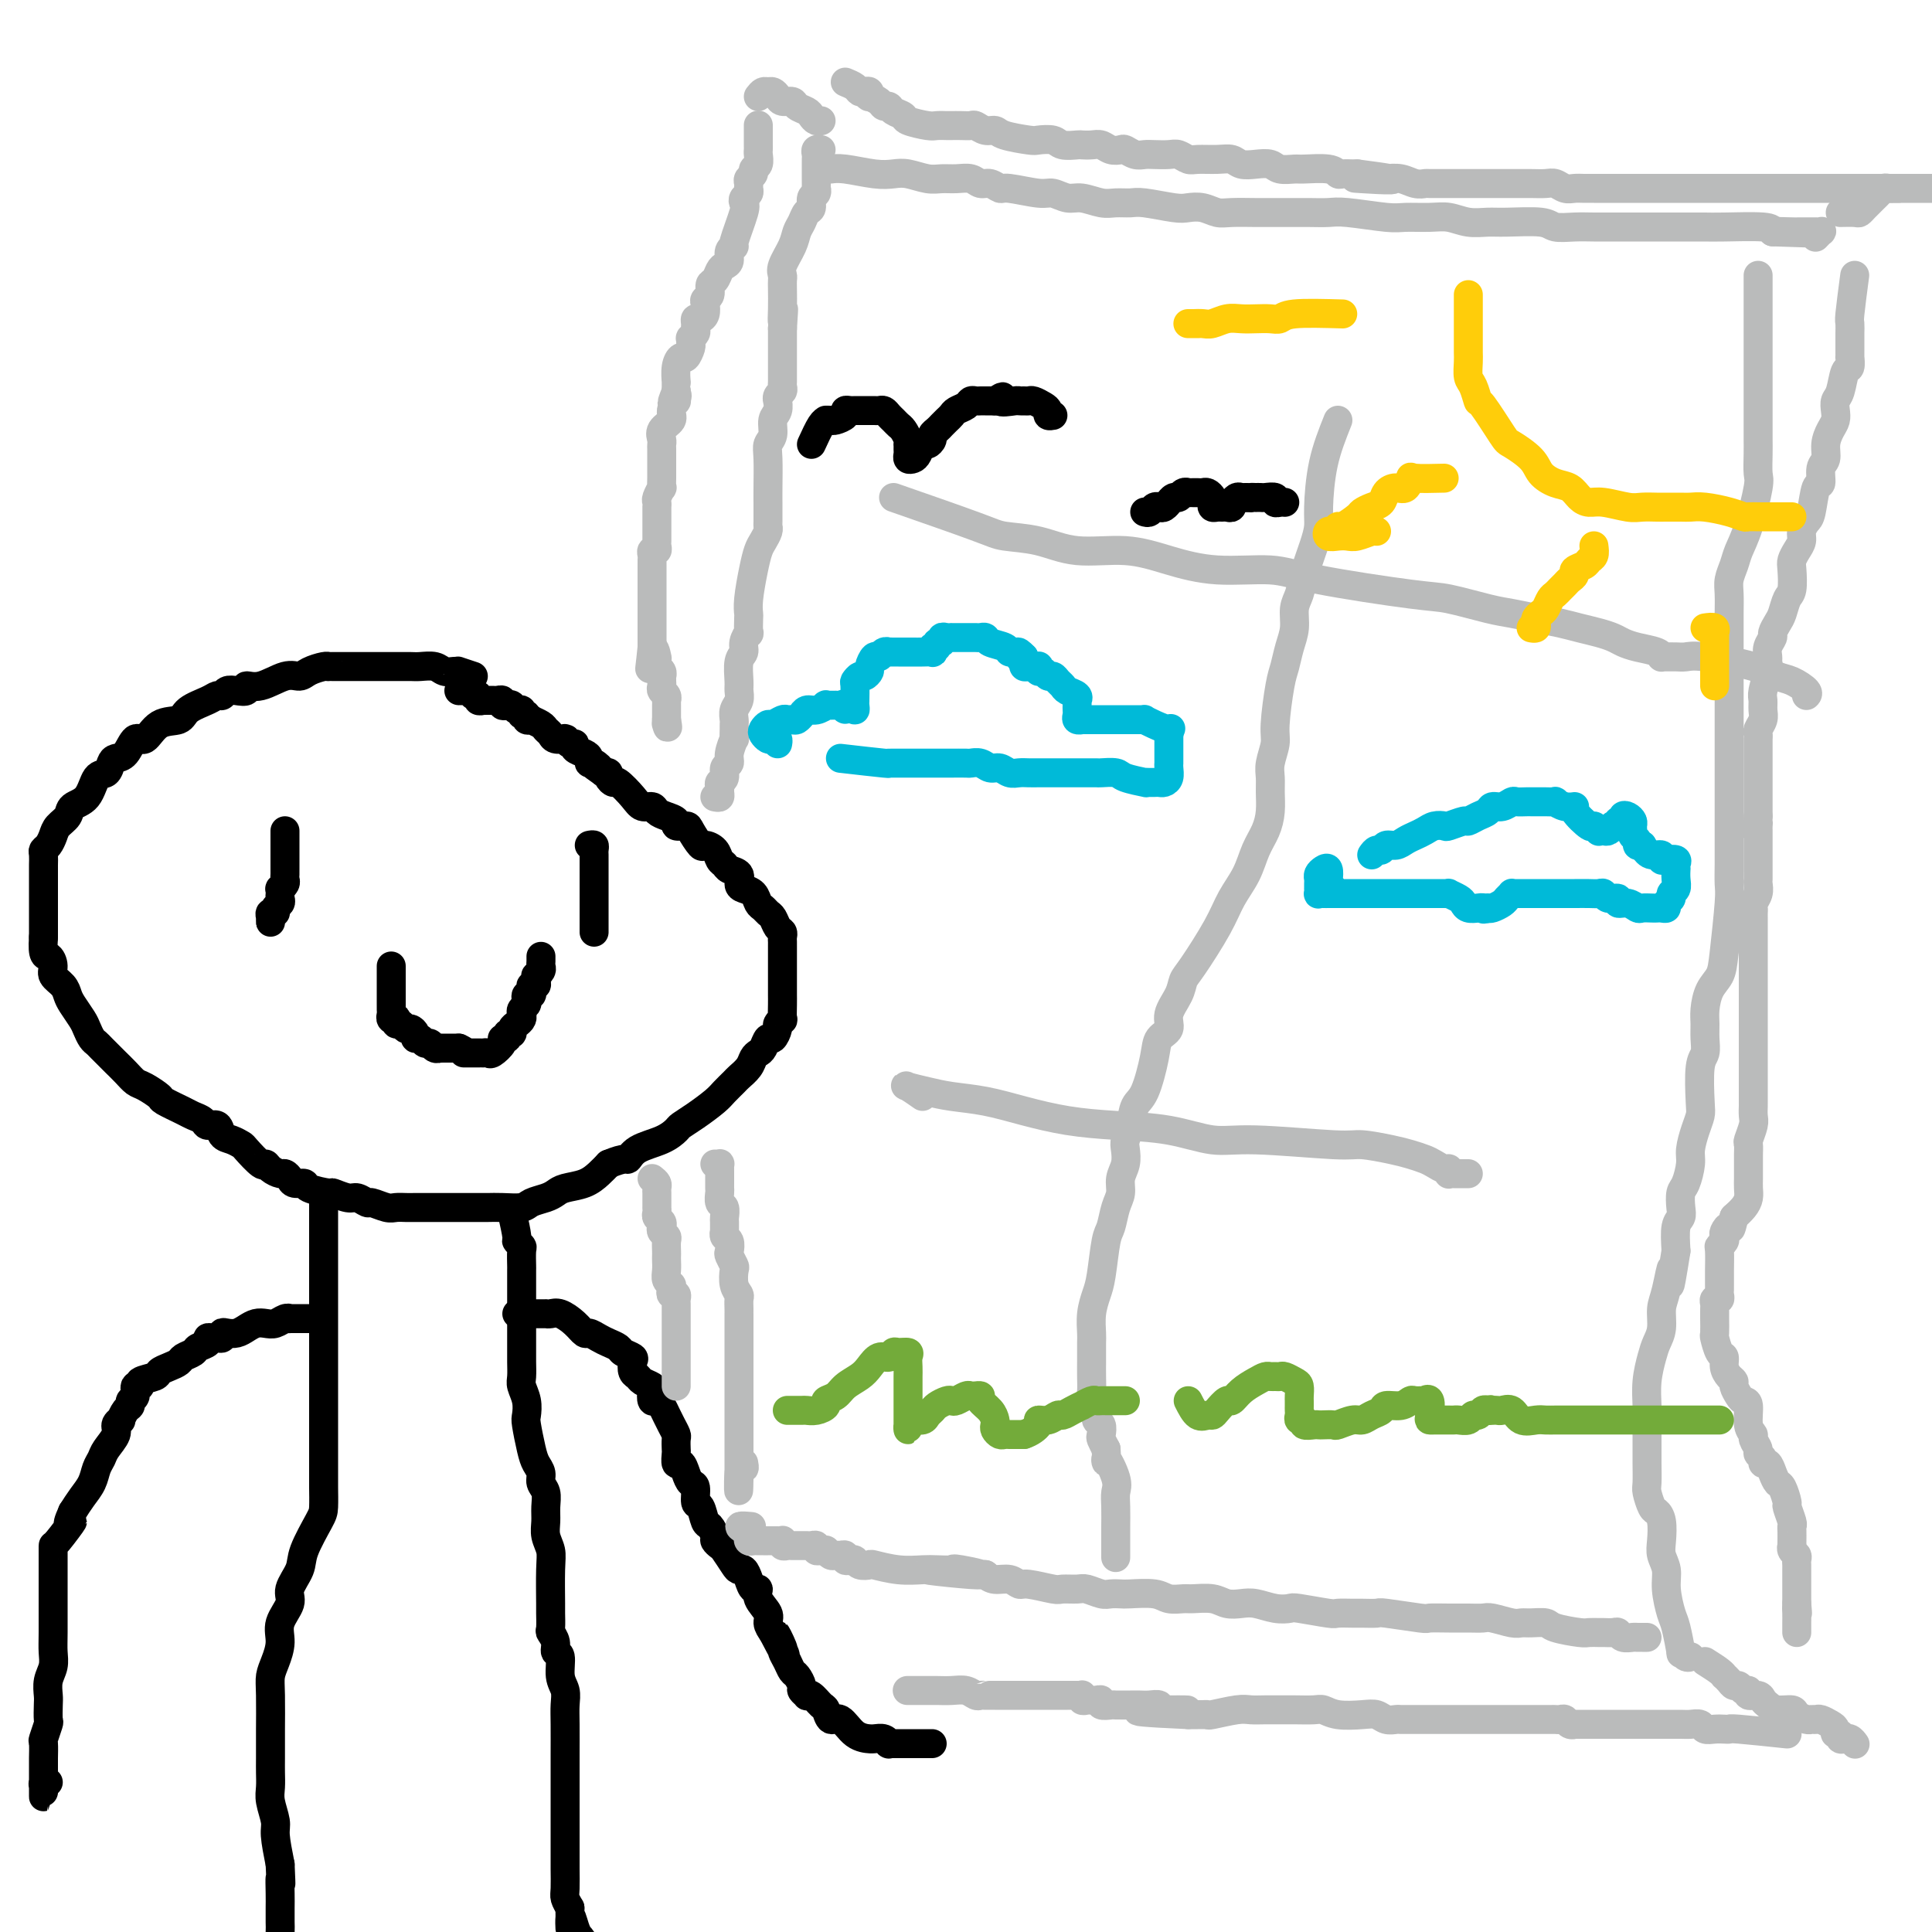 <svg viewBox='0 0 400 400' version='1.1' xmlns='http://www.w3.org/2000/svg' xmlns:xlink='http://www.w3.org/1999/xlink'><g fill='none' stroke='#000000' stroke-width='6' stroke-linecap='round' stroke-linejoin='round'><path d='M98,140c-1.285,-0.425 -2.570,-0.850 -3,-1c-0.430,-0.150 -0.006,-0.026 0,0c0.006,0.026 -0.406,-0.046 -1,0c-0.594,0.046 -1.368,0.208 -2,0c-0.632,-0.208 -1.120,-0.788 -2,-1c-0.880,-0.212 -2.150,-0.057 -3,0c-0.850,0.057 -1.278,0.015 -2,0c-0.722,-0.015 -1.736,-0.004 -3,0c-1.264,0.004 -2.776,0.001 -4,0c-1.224,-0.001 -2.159,-0.000 -3,0c-0.841,0.000 -1.588,0.000 -2,0c-0.412,-0.000 -0.488,0.000 -1,0c-0.512,-0.000 -1.459,-0.001 -2,0c-0.541,0.001 -0.677,0.003 -1,0c-0.323,-0.003 -0.835,-0.011 -1,0c-0.165,0.011 0.015,0.039 0,0c-0.015,-0.039 -0.226,-0.146 -1,0c-0.774,0.146 -2.110,0.546 -3,1c-0.890,0.454 -1.333,0.963 -2,1c-0.667,0.037 -1.558,-0.396 -3,0c-1.442,0.396 -3.437,1.622 -5,2c-1.563,0.378 -2.695,-0.091 -3,0c-0.305,0.091 0.217,0.742 0,1c-0.217,0.258 -1.172,0.124 -2,0c-0.828,-0.124 -1.528,-0.238 -2,0c-0.472,0.238 -0.715,0.828 -1,1c-0.285,0.172 -0.611,-0.072 -1,0c-0.389,0.072 -0.842,0.462 -2,1c-1.158,0.538 -3.020,1.223 -4,2c-0.980,0.777 -1.077,1.644 -2,2c-0.923,0.356 -2.671,0.200 -4,1c-1.329,0.800 -2.240,2.556 -3,3c-0.760,0.444 -1.368,-0.423 -2,0c-0.632,0.423 -1.286,2.138 -2,3c-0.714,0.862 -1.488,0.871 -2,1c-0.512,0.129 -0.761,0.376 -1,1c-0.239,0.624 -0.469,1.623 -1,2c-0.531,0.377 -1.364,0.131 -2,1c-0.636,0.869 -1.073,2.851 -2,4c-0.927,1.149 -2.342,1.463 -3,2c-0.658,0.537 -0.558,1.296 -1,2c-0.442,0.704 -1.425,1.353 -2,2c-0.575,0.647 -0.743,1.291 -1,2c-0.257,0.709 -0.605,1.483 -1,2c-0.395,0.517 -0.838,0.776 -1,1c-0.162,0.224 -0.043,0.414 0,1c0.043,0.586 0.012,1.570 0,2c-0.012,0.430 -0.003,0.308 0,1c0.003,0.692 0.001,2.198 0,3c-0.001,0.802 -0.000,0.900 0,1c0.000,0.100 0.000,0.201 0,1c-0.000,0.799 -0.000,2.294 0,3c0.000,0.706 0.000,0.622 0,1c-0.000,0.378 -0.000,1.217 0,2c0.000,0.783 0.000,1.509 0,2c-0.000,0.491 -0.000,0.745 0,1'/><path d='M9,194c-0.306,4.368 0.429,3.790 1,4c0.571,0.210 0.978,1.210 1,2c0.022,0.790 -0.341,1.370 0,2c0.341,0.630 1.387,1.309 2,2c0.613,0.691 0.794,1.393 1,2c0.206,0.607 0.437,1.118 1,2c0.563,0.882 1.459,2.133 2,3c0.541,0.867 0.726,1.350 1,2c0.274,0.650 0.636,1.469 1,2c0.364,0.531 0.730,0.775 1,1c0.270,0.225 0.443,0.431 1,1c0.557,0.569 1.499,1.499 2,2c0.501,0.501 0.562,0.572 1,1c0.438,0.428 1.252,1.213 2,2c0.748,0.787 1.429,1.577 2,2c0.571,0.423 1.030,0.481 2,1c0.970,0.519 2.449,1.501 3,2c0.551,0.499 0.174,0.516 1,1c0.826,0.484 2.855,1.434 4,2c1.145,0.566 1.405,0.747 2,1c0.595,0.253 1.524,0.578 2,1c0.476,0.422 0.499,0.940 1,1c0.501,0.060 1.480,-0.337 2,0c0.520,0.337 0.581,1.408 1,2c0.419,0.592 1.198,0.704 2,1c0.802,0.296 1.628,0.776 2,1c0.372,0.224 0.288,0.194 1,1c0.712,0.806 2.218,2.450 3,3c0.782,0.550 0.840,0.006 1,0c0.160,-0.006 0.423,0.524 1,1c0.577,0.476 1.469,0.897 2,1c0.531,0.103 0.702,-0.113 1,0c0.298,0.113 0.721,0.556 1,1c0.279,0.444 0.412,0.888 1,1c0.588,0.112 1.632,-0.110 2,0c0.368,0.110 0.062,0.550 1,1c0.938,0.450 3.120,0.909 4,1c0.880,0.091 0.457,-0.187 1,0c0.543,0.187 2.050,0.838 3,1c0.950,0.162 1.342,-0.167 2,0c0.658,0.167 1.580,0.829 2,1c0.420,0.171 0.336,-0.150 1,0c0.664,0.150 2.076,0.772 3,1c0.924,0.228 1.360,0.061 2,0c0.640,-0.061 1.484,-0.016 2,0c0.516,0.016 0.705,0.004 2,0c1.295,-0.004 3.698,-0.001 5,0c1.302,0.001 1.503,0.000 2,0c0.497,-0.000 1.290,-0.000 2,0c0.710,0.000 1.339,0.001 2,0c0.661,-0.001 1.355,-0.003 2,0c0.645,0.003 1.240,0.012 2,0c0.760,-0.012 1.684,-0.045 3,0c1.316,0.045 3.022,0.166 4,0c0.978,-0.166 1.227,-0.621 2,-1c0.773,-0.379 2.069,-0.682 3,-1c0.931,-0.318 1.495,-0.652 2,-1c0.505,-0.348 0.950,-0.712 2,-1c1.050,-0.288 2.706,-0.501 4,-1c1.294,-0.499 2.227,-1.286 3,-2c0.773,-0.714 1.387,-1.357 2,-2'/><path d='M126,241c3.638,-1.522 3.733,-0.827 4,-1c0.267,-0.173 0.706,-1.214 2,-2c1.294,-0.786 3.442,-1.317 5,-2c1.558,-0.683 2.524,-1.520 3,-2c0.476,-0.480 0.460,-0.605 1,-1c0.540,-0.395 1.635,-1.061 3,-2c1.365,-0.939 2.999,-2.152 4,-3c1.001,-0.848 1.367,-1.330 2,-2c0.633,-0.670 1.532,-1.528 2,-2c0.468,-0.472 0.507,-0.559 1,-1c0.493,-0.441 1.442,-1.236 2,-2c0.558,-0.764 0.727,-1.495 1,-2c0.273,-0.505 0.652,-0.783 1,-1c0.348,-0.217 0.667,-0.372 1,-1c0.333,-0.628 0.682,-1.728 1,-2c0.318,-0.272 0.607,0.283 1,0c0.393,-0.283 0.890,-1.406 1,-2c0.110,-0.594 -0.167,-0.659 0,-1c0.167,-0.341 0.777,-0.956 1,-1c0.223,-0.044 0.060,0.484 0,0c-0.060,-0.484 -0.016,-1.979 0,-3c0.016,-1.021 0.004,-1.569 0,-2c-0.004,-0.431 -0.001,-0.745 0,-1c0.001,-0.255 0.000,-0.452 0,-1c-0.000,-0.548 -0.000,-1.446 0,-2c0.000,-0.554 0.000,-0.764 0,-1c-0.000,-0.236 -0.000,-0.497 0,-1c0.000,-0.503 0.001,-1.248 0,-2c-0.001,-0.752 -0.003,-1.510 0,-2c0.003,-0.490 0.012,-0.712 0,-1c-0.012,-0.288 -0.045,-0.640 0,-1c0.045,-0.360 0.167,-0.727 0,-1c-0.167,-0.273 -0.622,-0.453 -1,-1c-0.378,-0.547 -0.678,-1.460 -1,-2c-0.322,-0.540 -0.667,-0.708 -1,-1c-0.333,-0.292 -0.654,-0.707 -1,-1c-0.346,-0.293 -0.718,-0.463 -1,-1c-0.282,-0.537 -0.475,-1.439 -1,-2c-0.525,-0.561 -1.383,-0.780 -2,-1c-0.617,-0.220 -0.992,-0.439 -1,-1c-0.008,-0.561 0.350,-1.463 0,-2c-0.350,-0.537 -1.407,-0.709 -2,-1c-0.593,-0.291 -0.721,-0.702 -1,-1c-0.279,-0.298 -0.709,-0.482 -1,-1c-0.291,-0.518 -0.444,-1.368 -1,-2c-0.556,-0.632 -1.516,-1.044 -2,-1c-0.484,0.044 -0.492,0.545 -1,0c-0.508,-0.545 -1.515,-2.135 -2,-3c-0.485,-0.865 -0.449,-1.005 -1,-1c-0.551,0.005 -1.691,0.155 -2,0c-0.309,-0.155 0.212,-0.615 0,-1c-0.212,-0.385 -1.158,-0.696 -2,-1c-0.842,-0.304 -1.581,-0.601 -2,-1c-0.419,-0.399 -0.518,-0.901 -1,-1c-0.482,-0.099 -1.349,0.205 -2,0c-0.651,-0.205 -1.088,-0.920 -2,-2c-0.912,-1.080 -2.300,-2.524 -3,-3c-0.700,-0.476 -0.713,0.017 -1,0c-0.287,-0.017 -0.846,-0.543 -1,-1c-0.154,-0.457 0.099,-0.845 0,-1c-0.099,-0.155 -0.549,-0.078 -1,0'/><path d='M125,160c-3.741,-2.638 -1.592,-1.232 -1,-1c0.592,0.232 -0.371,-0.711 -1,-1c-0.629,-0.289 -0.924,0.076 -1,0c-0.076,-0.076 0.068,-0.594 0,-1c-0.068,-0.406 -0.348,-0.701 -1,-1c-0.652,-0.299 -1.678,-0.602 -2,-1c-0.322,-0.398 0.059,-0.892 0,-1c-0.059,-0.108 -0.559,0.168 -1,0c-0.441,-0.168 -0.825,-0.780 -1,-1c-0.175,-0.220 -0.141,-0.048 0,0c0.141,0.048 0.390,-0.028 0,0c-0.390,0.028 -1.419,0.162 -2,0c-0.581,-0.162 -0.715,-0.618 -1,-1c-0.285,-0.382 -0.721,-0.690 -1,-1c-0.279,-0.310 -0.399,-0.623 -1,-1c-0.601,-0.377 -1.682,-0.818 -2,-1c-0.318,-0.182 0.126,-0.105 0,0c-0.126,0.105 -0.821,0.239 -1,0c-0.179,-0.239 0.159,-0.852 0,-1c-0.159,-0.148 -0.816,0.170 -1,0c-0.184,-0.170 0.104,-0.829 0,-1c-0.104,-0.171 -0.602,0.147 -1,0c-0.398,-0.147 -0.698,-0.757 -1,-1c-0.302,-0.243 -0.605,-0.118 -1,0c-0.395,0.118 -0.880,0.228 -1,0c-0.120,-0.228 0.127,-0.793 0,-1c-0.127,-0.207 -0.626,-0.055 -1,0c-0.374,0.055 -0.621,0.015 -1,0c-0.379,-0.015 -0.890,-0.003 -1,0c-0.110,0.003 0.182,-0.003 0,0c-0.182,0.003 -0.837,0.016 -1,0c-0.163,-0.016 0.167,-0.061 0,0c-0.167,0.061 -0.833,0.226 -1,0c-0.167,-0.226 0.163,-0.845 0,-1c-0.163,-0.155 -0.818,0.155 -1,0c-0.182,-0.155 0.109,-0.773 0,-1c-0.109,-0.227 -0.617,-0.061 -1,0c-0.383,0.061 -0.642,0.016 -1,0c-0.358,-0.016 -0.817,-0.005 -1,0c-0.183,0.005 -0.092,0.002 0,0'/><path d='M59,172c0.000,0.192 0.000,0.384 0,1c-0.000,0.616 -0.000,1.656 0,2c0.000,0.344 0.000,-0.009 0,0c-0.000,0.009 -0.000,0.380 0,1c0.000,0.620 0.000,1.490 0,2c-0.000,0.510 -0.000,0.662 0,1c0.000,0.338 0.001,0.864 0,1c-0.001,0.136 -0.004,-0.117 0,0c0.004,0.117 0.015,0.605 0,1c-0.015,0.395 -0.057,0.697 0,1c0.057,0.303 0.211,0.606 0,1c-0.211,0.394 -0.788,0.879 -1,1c-0.212,0.121 -0.061,-0.123 0,0c0.061,0.123 0.031,0.611 0,1c-0.031,0.389 -0.065,0.678 0,1c0.065,0.322 0.228,0.677 0,1c-0.228,0.323 -0.846,0.613 -1,1c-0.154,0.387 0.155,0.871 0,1c-0.155,0.129 -0.774,-0.095 -1,0c-0.226,0.095 -0.061,0.510 0,1c0.061,0.490 0.016,1.055 0,1c-0.016,-0.055 -0.005,-0.730 0,-1c0.005,-0.270 0.002,-0.135 0,0'/><path d='M122,175c0.423,-0.089 0.845,-0.178 1,0c0.155,0.178 0.041,0.624 0,1c-0.041,0.376 -0.011,0.682 0,1c0.011,0.318 0.003,0.648 0,1c-0.003,0.352 -0.001,0.725 0,1c0.001,0.275 0.000,0.451 0,1c-0.000,0.549 -0.000,1.471 0,2c0.000,0.529 0.000,0.667 0,1c-0.000,0.333 -0.000,0.863 0,1c0.000,0.137 0.000,-0.118 0,0c-0.000,0.118 -0.000,0.610 0,1c0.000,0.390 0.000,0.678 0,1c-0.000,0.322 -0.000,0.678 0,1c0.000,0.322 0.000,0.611 0,1c-0.000,0.389 -0.000,0.877 0,1c0.000,0.123 0.000,-0.121 0,0c-0.000,0.121 -0.000,0.607 0,1c0.000,0.393 0.000,0.693 0,1c-0.000,0.307 -0.000,0.621 0,1c0.000,0.379 0.000,0.823 0,1c-0.000,0.177 -0.000,0.089 0,0'/><path d='M81,200c-0.000,0.303 -0.000,0.606 0,1c0.000,0.394 0.000,0.879 0,1c-0.000,0.121 -0.000,-0.121 0,0c0.000,0.121 0.000,0.606 0,1c-0.000,0.394 -0.000,0.697 0,1c0.000,0.303 0.000,0.606 0,1c-0.000,0.394 -0.000,0.879 0,1c0.000,0.121 0.000,-0.123 0,0c-0.000,0.123 -0.001,0.611 0,1c0.001,0.389 0.004,0.679 0,1c-0.004,0.321 -0.015,0.673 0,1c0.015,0.327 0.056,0.627 0,1c-0.056,0.373 -0.208,0.817 0,1c0.208,0.183 0.777,0.106 1,0c0.223,-0.106 0.101,-0.239 0,0c-0.101,0.239 -0.181,0.851 0,1c0.181,0.149 0.622,-0.166 1,0c0.378,0.166 0.693,0.814 1,1c0.307,0.186 0.607,-0.090 1,0c0.393,0.090 0.879,0.545 1,1c0.121,0.455 -0.123,0.910 0,1c0.123,0.090 0.611,-0.186 1,0c0.389,0.186 0.678,0.835 1,1c0.322,0.165 0.678,-0.152 1,0c0.322,0.152 0.611,0.773 1,1c0.389,0.227 0.878,0.061 1,0c0.122,-0.061 -0.122,-0.016 0,0c0.122,0.016 0.610,0.004 1,0c0.390,-0.004 0.682,-0.001 1,0c0.318,0.001 0.662,0.000 1,0c0.338,-0.000 0.669,-0.000 1,0'/><path d='M95,217c2.190,1.000 1.165,1.000 1,1c-0.165,0.000 0.529,0.000 1,0c0.471,-0.000 0.718,-0.000 1,0c0.282,0.000 0.599,0.002 1,0c0.401,-0.002 0.886,-0.007 1,0c0.114,0.007 -0.142,0.026 0,0c0.142,-0.026 0.683,-0.097 1,0c0.317,0.097 0.409,0.362 1,0c0.591,-0.362 1.679,-1.350 2,-2c0.321,-0.650 -0.125,-0.962 0,-1c0.125,-0.038 0.821,0.197 1,0c0.179,-0.197 -0.159,-0.826 0,-1c0.159,-0.174 0.813,0.108 1,0c0.187,-0.108 -0.095,-0.606 0,-1c0.095,-0.394 0.565,-0.683 1,-1c0.435,-0.317 0.835,-0.662 1,-1c0.165,-0.338 0.096,-0.669 0,-1c-0.096,-0.331 -0.218,-0.662 0,-1c0.218,-0.338 0.777,-0.682 1,-1c0.223,-0.318 0.111,-0.611 0,-1c-0.111,-0.389 -0.222,-0.874 0,-1c0.222,-0.126 0.777,0.107 1,0c0.223,-0.107 0.112,-0.555 0,-1c-0.112,-0.445 -0.227,-0.889 0,-1c0.227,-0.111 0.797,0.111 1,0c0.203,-0.111 0.040,-0.555 0,-1c-0.040,-0.445 0.042,-0.893 0,-1c-0.042,-0.107 -0.207,0.125 0,0c0.207,-0.125 0.788,-0.608 1,-1c0.212,-0.392 0.057,-0.693 0,-1c-0.057,-0.307 -0.015,-0.621 0,-1c0.015,-0.379 0.004,-0.823 0,-1c-0.004,-0.177 -0.002,-0.089 0,0'/><path d='M67,249c0.000,0.252 0.000,0.504 0,1c0.000,0.496 0.000,1.235 0,2c-0.000,0.765 -0.000,1.554 0,2c0.000,0.446 0.000,0.549 0,1c-0.000,0.451 -0.000,1.251 0,2c0.000,0.749 0.000,1.447 0,2c-0.000,0.553 -0.000,0.962 0,2c0.000,1.038 0.000,2.705 0,4c-0.000,1.295 -0.000,2.218 0,3c0.000,0.782 0.000,1.425 0,2c-0.000,0.575 -0.000,1.084 0,2c0.000,0.916 0.000,2.238 0,3c-0.000,0.762 -0.000,0.962 0,2c0.000,1.038 0.000,2.914 0,4c-0.000,1.086 -0.000,1.383 0,3c0.000,1.617 0.000,4.554 0,6c-0.000,1.446 -0.000,1.401 0,2c0.000,0.599 0.000,1.841 0,3c-0.000,1.159 -0.000,2.234 0,3c0.000,0.766 0.000,1.224 0,2c-0.000,0.776 -0.001,1.871 0,3c0.001,1.129 0.003,2.294 0,3c-0.003,0.706 -0.013,0.953 0,2c0.013,1.047 0.048,2.892 0,4c-0.048,1.108 -0.179,1.478 -1,3c-0.821,1.522 -2.333,4.195 -3,6c-0.667,1.805 -0.490,2.740 -1,4c-0.510,1.260 -1.709,2.844 -2,4c-0.291,1.156 0.325,1.884 0,3c-0.325,1.116 -1.590,2.619 -2,4c-0.410,1.381 0.034,2.640 0,4c-0.034,1.360 -0.545,2.820 -1,4c-0.455,1.180 -0.854,2.080 -1,3c-0.146,0.920 -0.039,1.859 0,4c0.039,2.141 0.011,5.483 0,7c-0.011,1.517 -0.004,1.209 0,2c0.004,0.791 0.005,2.680 0,4c-0.005,1.320 -0.016,2.069 0,3c0.016,0.931 0.060,2.042 0,3c-0.060,0.958 -0.222,1.762 0,3c0.222,1.238 0.829,2.910 1,4c0.171,1.090 -0.094,1.597 0,3c0.094,1.403 0.547,3.701 1,6'/><path d='M58,386c0.309,6.568 0.083,3.488 0,3c-0.083,-0.488 -0.023,1.618 0,3c0.023,1.382 0.009,2.042 0,3c-0.009,0.958 -0.013,2.213 0,3c0.013,0.787 0.042,1.106 0,2c-0.042,0.894 -0.156,2.364 0,4c0.156,1.636 0.582,3.438 1,5c0.418,1.562 0.829,2.884 1,4c0.171,1.116 0.102,2.027 0,3c-0.102,0.973 -0.238,2.009 0,3c0.238,0.991 0.851,1.937 1,3c0.149,1.063 -0.167,2.243 0,3c0.167,0.757 0.815,1.091 1,2c0.185,0.909 -0.094,2.394 0,3c0.094,0.606 0.561,0.333 1,1c0.439,0.667 0.850,2.275 1,3c0.150,0.725 0.040,0.566 0,2c-0.040,1.434 -0.011,4.460 0,6c0.011,1.540 0.003,1.594 0,2c-0.003,0.406 -0.001,1.162 0,2c0.001,0.838 0.000,1.756 0,2c-0.000,0.244 -0.000,-0.187 0,0c0.000,0.187 0.000,0.992 0,1c-0.000,0.008 -0.000,-0.781 0,-1c0.000,-0.219 0.000,0.133 0,0c-0.000,-0.133 -0.000,-0.752 0,-1c0.000,-0.248 0.000,-0.124 0,0'/><path d='M106,251c0.453,2.029 0.906,4.057 1,5c0.094,0.943 -0.171,0.800 0,1c0.171,0.200 0.778,0.743 1,1c0.222,0.257 0.060,0.229 0,1c-0.060,0.771 -0.016,2.342 0,3c0.016,0.658 0.004,0.403 0,1c-0.004,0.597 -0.001,2.045 0,3c0.001,0.955 0.000,1.418 0,2c-0.000,0.582 -0.000,1.283 0,2c0.000,0.717 -0.000,1.451 0,2c0.000,0.549 0.000,0.913 0,2c-0.000,1.087 -0.001,2.895 0,4c0.001,1.105 0.004,1.506 0,2c-0.004,0.494 -0.015,1.081 0,2c0.015,0.919 0.056,2.169 0,3c-0.056,0.831 -0.208,1.244 0,2c0.208,0.756 0.776,1.855 1,3c0.224,1.145 0.102,2.337 0,3c-0.102,0.663 -0.186,0.797 0,2c0.186,1.203 0.642,3.476 1,5c0.358,1.524 0.618,2.298 1,3c0.382,0.702 0.887,1.332 1,2c0.113,0.668 -0.167,1.375 0,2c0.167,0.625 0.781,1.168 1,2c0.219,0.832 0.045,1.955 0,3c-0.045,1.045 0.041,2.014 0,3c-0.041,0.986 -0.207,1.988 0,3c0.207,1.012 0.788,2.033 1,3c0.212,0.967 0.056,1.879 0,4c-0.056,2.121 -0.011,5.449 0,7c0.011,1.551 -0.012,1.323 0,2c0.012,0.677 0.060,2.259 0,3c-0.060,0.741 -0.227,0.642 0,1c0.227,0.358 0.849,1.173 1,2c0.151,0.827 -0.170,1.666 0,2c0.170,0.334 0.830,0.162 1,1c0.170,0.838 -0.151,2.686 0,4c0.151,1.314 0.772,2.094 1,3c0.228,0.906 0.061,1.939 0,3c-0.061,1.061 -0.016,2.152 0,4c0.016,1.848 0.004,4.453 0,6c-0.004,1.547 -0.001,2.034 0,3c0.001,0.966 0.000,2.409 0,3c-0.000,0.591 -0.000,0.328 0,1c0.000,0.672 0.000,2.278 0,3c-0.000,0.722 -0.000,0.562 0,1c0.000,0.438 0.000,1.476 0,3c-0.000,1.524 -0.001,3.535 0,5c0.001,1.465 0.003,2.384 0,3c-0.003,0.616 -0.011,0.928 0,2c0.011,1.072 0.041,2.904 0,4c-0.041,1.096 -0.155,1.456 0,2c0.155,0.544 0.577,1.272 1,2'/><path d='M118,395c0.107,7.323 -0.126,3.129 0,2c0.126,-1.129 0.611,0.806 1,2c0.389,1.194 0.681,1.649 1,2c0.319,0.351 0.664,0.600 1,2c0.336,1.400 0.663,3.950 1,5c0.337,1.050 0.682,0.600 1,2c0.318,1.400 0.607,4.651 1,6c0.393,1.349 0.889,0.795 1,1c0.111,0.205 -0.164,1.168 0,2c0.164,0.832 0.766,1.532 1,2c0.234,0.468 0.102,0.704 0,1c-0.102,0.296 -0.172,0.653 0,1c0.172,0.347 0.586,0.684 1,1c0.414,0.316 0.829,0.609 1,1c0.171,0.391 0.098,0.878 0,1c-0.098,0.122 -0.223,-0.121 0,0c0.223,0.121 0.792,0.607 1,1c0.208,0.393 0.056,0.693 0,1c-0.056,0.307 -0.015,0.621 0,1c0.015,0.379 0.004,0.823 0,1c-0.004,0.177 -0.002,0.089 0,0'/><path d='M65,273c-0.449,-0.000 -0.899,-0.000 -1,0c-0.101,0.000 0.145,0.000 0,0c-0.145,-0.000 -0.682,-0.001 -1,0c-0.318,0.001 -0.417,0.004 -1,0c-0.583,-0.004 -1.651,-0.015 -2,0c-0.349,0.015 0.020,0.056 0,0c-0.020,-0.056 -0.428,-0.208 -1,0c-0.572,0.208 -1.308,0.777 -2,1c-0.692,0.223 -1.341,0.098 -2,0c-0.659,-0.098 -1.329,-0.171 -2,0c-0.671,0.171 -1.342,0.585 -2,1c-0.658,0.415 -1.304,0.829 -2,1c-0.696,0.171 -1.443,0.099 -2,0c-0.557,-0.099 -0.924,-0.223 -1,0c-0.076,0.223 0.139,0.795 0,1c-0.139,0.205 -0.633,0.044 -1,0c-0.367,-0.044 -0.608,0.030 -1,0c-0.392,-0.030 -0.935,-0.163 -1,0c-0.065,0.163 0.348,0.621 0,1c-0.348,0.379 -1.458,0.679 -2,1c-0.542,0.321 -0.517,0.663 -1,1c-0.483,0.337 -1.475,0.668 -2,1c-0.525,0.332 -0.583,0.666 -1,1c-0.417,0.334 -1.193,0.668 -2,1c-0.807,0.332 -1.646,0.661 -2,1c-0.354,0.339 -0.223,0.686 -1,1c-0.777,0.314 -2.461,0.595 -3,1c-0.539,0.405 0.066,0.935 0,1c-0.066,0.065 -0.805,-0.335 -1,0c-0.195,0.335 0.154,1.404 0,2c-0.154,0.596 -0.811,0.719 -1,1c-0.189,0.281 0.089,0.719 0,1c-0.089,0.281 -0.544,0.406 -1,1c-0.456,0.594 -0.914,1.657 -1,2c-0.086,0.343 0.198,-0.035 0,0c-0.198,0.035 -0.879,0.484 -1,1c-0.121,0.516 0.319,1.100 0,2c-0.319,0.900 -1.398,2.117 -2,3c-0.602,0.883 -0.728,1.433 -1,2c-0.272,0.567 -0.692,1.152 -1,2c-0.308,0.848 -0.506,1.959 -1,3c-0.494,1.041 -1.284,2.012 -2,3c-0.716,0.988 -1.358,1.994 -2,3'/><path d='M15,313c-2.000,4.400 -0.000,1.899 0,2c0.000,0.101 -2.000,2.805 -3,4c-1.000,1.195 -1.000,0.882 -1,1c0.000,0.118 0.000,0.669 0,1c-0.000,0.331 -0.000,0.444 0,1c0.000,0.556 0.000,1.555 0,2c-0.000,0.445 -0.000,0.335 0,1c0.000,0.665 0.001,2.107 0,3c-0.001,0.893 -0.004,1.239 0,3c0.004,1.761 0.015,4.937 0,7c-0.015,2.063 -0.057,3.012 0,4c0.057,0.988 0.211,2.013 0,3c-0.211,0.987 -0.788,1.936 -1,3c-0.212,1.064 -0.061,2.244 0,3c0.061,0.756 0.030,1.089 0,2c-0.030,0.911 -0.061,2.398 0,3c0.061,0.602 0.212,0.317 0,1c-0.212,0.683 -0.789,2.333 -1,3c-0.211,0.667 -0.057,0.349 0,1c0.057,0.651 0.015,2.269 0,3c-0.015,0.731 -0.004,0.573 0,1c0.004,0.427 0.001,1.438 0,2c-0.001,0.562 -0.000,0.675 0,1c0.000,0.325 0.000,0.862 0,1c-0.000,0.138 -0.000,-0.124 0,0c0.000,0.124 0.000,0.633 0,1c-0.000,0.367 -0.001,0.592 0,1c0.001,0.408 0.004,0.999 0,1c-0.004,0.001 -0.015,-0.588 0,-1c0.015,-0.412 0.056,-0.646 0,-1c-0.056,-0.354 -0.207,-0.826 0,-1c0.207,-0.174 0.774,-0.050 1,0c0.226,0.050 0.113,0.025 0,0'/><path d='M107,272c0.641,-0.000 1.281,-0.000 2,0c0.719,0.000 1.516,0.000 2,0c0.484,-0.000 0.657,-0.002 1,0c0.343,0.002 0.858,0.006 1,0c0.142,-0.006 -0.088,-0.022 0,0c0.088,0.022 0.495,0.082 1,0c0.505,-0.082 1.108,-0.306 2,0c0.892,0.306 2.073,1.143 3,2c0.927,0.857 1.600,1.735 2,2c0.400,0.265 0.526,-0.084 1,0c0.474,0.084 1.297,0.600 2,1c0.703,0.400 1.285,0.683 2,1c0.715,0.317 1.564,0.666 2,1c0.436,0.334 0.460,0.653 1,1c0.540,0.347 1.597,0.723 2,1c0.403,0.277 0.154,0.456 0,1c-0.154,0.544 -0.213,1.454 0,2c0.213,0.546 0.697,0.728 1,1c0.303,0.272 0.424,0.632 1,1c0.576,0.368 1.607,0.742 2,1c0.393,0.258 0.147,0.401 0,1c-0.147,0.599 -0.194,1.655 0,2c0.194,0.345 0.630,-0.020 1,0c0.370,0.020 0.673,0.424 1,1c0.327,0.576 0.676,1.324 1,2c0.324,0.676 0.623,1.279 1,2c0.377,0.721 0.832,1.560 1,2c0.168,0.440 0.048,0.480 0,1c-0.048,0.520 -0.024,1.518 0,2c0.024,0.482 0.048,0.448 0,1c-0.048,0.552 -0.166,1.690 0,2c0.166,0.310 0.618,-0.207 1,0c0.382,0.207 0.694,1.138 1,2c0.306,0.862 0.607,1.653 1,2c0.393,0.347 0.879,0.249 1,1c0.121,0.751 -0.121,2.352 0,3c0.121,0.648 0.606,0.345 1,1c0.394,0.655 0.697,2.270 1,3c0.303,0.730 0.605,0.575 1,1c0.395,0.425 0.883,1.431 1,2c0.117,0.569 -0.137,0.703 0,1c0.137,0.297 0.667,0.758 1,1c0.333,0.242 0.471,0.267 1,1c0.529,0.733 1.451,2.176 2,3c0.549,0.824 0.726,1.028 1,1c0.274,-0.028 0.646,-0.290 1,0c0.354,0.290 0.691,1.131 1,2c0.309,0.869 0.590,1.766 1,2c0.410,0.234 0.950,-0.194 1,0c0.050,0.194 -0.389,1.011 0,2c0.389,0.989 1.605,2.151 2,3c0.395,0.849 -0.030,1.385 0,2c0.030,0.615 0.515,1.307 1,2'/><path d='M160,338c4.649,8.933 1.770,2.765 1,1c-0.770,-1.765 0.567,0.874 1,2c0.433,1.126 -0.038,0.739 0,1c0.038,0.261 0.583,1.169 1,2c0.417,0.831 0.704,1.585 1,2c0.296,0.415 0.601,0.490 1,1c0.399,0.510 0.894,1.455 1,2c0.106,0.545 -0.175,0.689 0,1c0.175,0.311 0.806,0.789 1,1c0.194,0.211 -0.051,0.156 0,0c0.051,-0.156 0.397,-0.412 1,0c0.603,0.412 1.462,1.494 2,2c0.538,0.506 0.754,0.437 1,1c0.246,0.563 0.520,1.759 1,2c0.480,0.241 1.164,-0.471 2,0c0.836,0.471 1.824,2.125 3,3c1.176,0.875 2.540,0.970 3,1c0.460,0.030 0.017,-0.006 0,0c-0.017,0.006 0.391,0.054 1,0c0.609,-0.054 1.419,-0.211 2,0c0.581,0.211 0.933,0.789 1,1c0.067,0.211 -0.151,0.057 0,0c0.151,-0.057 0.670,-0.015 1,0c0.330,0.015 0.470,0.004 1,0c0.530,-0.004 1.451,-0.001 2,0c0.549,0.001 0.725,0.000 1,0c0.275,-0.000 0.648,-0.000 1,0c0.352,0.000 0.683,0.000 1,0c0.317,-0.000 0.621,-0.000 1,0c0.379,0.000 0.833,0.000 1,0c0.167,-0.000 0.048,-0.000 0,0c-0.048,0.000 -0.024,0.000 0,0'/></g>
<g fill='none' stroke='#BABBBB' stroke-width='6' stroke-linecap='round' stroke-linejoin='round'><path d='M148,165c0.425,0.090 0.850,0.180 1,0c0.150,-0.180 0.025,-0.629 0,-1c-0.025,-0.371 0.050,-0.662 0,-1c-0.050,-0.338 -0.225,-0.722 0,-1c0.225,-0.278 0.849,-0.450 1,-1c0.151,-0.550 -0.170,-1.476 0,-2c0.170,-0.524 0.830,-0.644 1,-1c0.170,-0.356 -0.151,-0.946 0,-2c0.151,-1.054 0.773,-2.572 1,-3c0.227,-0.428 0.060,0.233 0,0c-0.060,-0.233 -0.012,-1.361 0,-2c0.012,-0.639 -0.011,-0.791 0,-1c0.011,-0.209 0.056,-0.477 0,-1c-0.056,-0.523 -0.212,-1.302 0,-2c0.212,-0.698 0.793,-1.314 1,-2c0.207,-0.686 0.040,-1.443 0,-2c-0.040,-0.557 0.046,-0.914 0,-2c-0.046,-1.086 -0.222,-2.901 0,-4c0.222,-1.099 0.844,-1.482 1,-2c0.156,-0.518 -0.154,-1.170 0,-2c0.154,-0.830 0.773,-1.836 1,-2c0.227,-0.164 0.064,0.515 0,0c-0.064,-0.515 -0.028,-2.225 0,-3c0.028,-0.775 0.049,-0.616 0,-1c-0.049,-0.384 -0.167,-1.311 0,-3c0.167,-1.689 0.619,-4.141 1,-6c0.381,-1.859 0.691,-3.126 1,-4c0.309,-0.874 0.619,-1.355 1,-2c0.381,-0.645 0.834,-1.453 1,-2c0.166,-0.547 0.044,-0.832 0,-1c-0.044,-0.168 -0.012,-0.219 0,-1c0.012,-0.781 0.002,-2.292 0,-3c-0.002,-0.708 0.004,-0.611 0,-1c-0.004,-0.389 -0.016,-1.263 0,-3c0.016,-1.737 0.061,-4.338 0,-6c-0.061,-1.662 -0.227,-2.387 0,-3c0.227,-0.613 0.846,-1.116 1,-2c0.154,-0.884 -0.156,-2.149 0,-3c0.156,-0.851 0.778,-1.289 1,-2c0.222,-0.711 0.046,-1.696 0,-2c-0.046,-0.304 0.040,0.074 0,0c-0.040,-0.074 -0.207,-0.600 0,-1c0.207,-0.400 0.788,-0.674 1,-1c0.212,-0.326 0.057,-0.705 0,-1c-0.057,-0.295 -0.015,-0.505 0,-1c0.015,-0.495 0.004,-1.273 0,-2c-0.004,-0.727 -0.001,-1.401 0,-2c0.001,-0.599 0.000,-1.123 0,-2c-0.000,-0.877 -0.000,-2.108 0,-3c0.000,-0.892 0.000,-1.446 0,-2'/><path d='M162,68c0.464,-6.886 0.125,-3.102 0,-2c-0.125,1.102 -0.035,-0.480 0,-2c0.035,-1.520 0.016,-2.980 0,-4c-0.016,-1.020 -0.030,-1.600 0,-2c0.030,-0.400 0.102,-0.621 0,-1c-0.102,-0.379 -0.378,-0.918 0,-2c0.378,-1.082 1.412,-2.709 2,-4c0.588,-1.291 0.731,-2.248 1,-3c0.269,-0.752 0.664,-1.300 1,-2c0.336,-0.700 0.612,-1.551 1,-2c0.388,-0.449 0.889,-0.497 1,-1c0.111,-0.503 -0.166,-1.462 0,-2c0.166,-0.538 0.777,-0.655 1,-1c0.223,-0.345 0.060,-0.919 0,-1c-0.060,-0.081 -0.016,0.329 0,0c0.016,-0.329 0.004,-1.398 0,-2c-0.004,-0.602 -0.001,-0.739 0,-1c0.001,-0.261 -0.001,-0.648 0,-1c0.001,-0.352 0.004,-0.669 0,-1c-0.004,-0.331 -0.015,-0.677 0,-1c0.015,-0.323 0.056,-0.623 0,-1c-0.056,-0.377 -0.207,-0.832 0,-1c0.207,-0.168 0.774,-0.048 1,0c0.226,0.048 0.113,0.024 0,0'/><path d='M170,35c0.359,-0.008 0.718,-0.016 1,0c0.282,0.016 0.486,0.056 1,0c0.514,-0.056 1.338,-0.207 3,0c1.662,0.207 4.163,0.773 6,1c1.837,0.227 3.009,0.114 4,0c0.991,-0.114 1.802,-0.228 3,0c1.198,0.228 2.782,0.797 4,1c1.218,0.203 2.069,0.039 3,0c0.931,-0.039 1.941,0.046 3,0c1.059,-0.046 2.167,-0.224 3,0c0.833,0.224 1.392,0.849 2,1c0.608,0.151 1.264,-0.171 2,0c0.736,0.171 1.551,0.834 2,1c0.449,0.166 0.531,-0.167 2,0c1.469,0.167 4.326,0.833 6,1c1.674,0.167 2.166,-0.166 3,0c0.834,0.166 2.009,0.829 3,1c0.991,0.171 1.798,-0.151 3,0c1.202,0.151 2.797,0.776 4,1c1.203,0.224 2.012,0.046 3,0c0.988,-0.046 2.154,0.039 3,0c0.846,-0.039 1.371,-0.203 3,0c1.629,0.203 4.363,0.772 6,1c1.637,0.228 2.179,0.114 3,0c0.821,-0.114 1.923,-0.227 3,0c1.077,0.227 2.129,0.793 3,1c0.871,0.207 1.562,0.055 3,0c1.438,-0.055 3.624,-0.015 5,0c1.376,0.015 1.942,0.003 3,0c1.058,-0.003 2.608,0.003 4,0c1.392,-0.003 2.625,-0.015 4,0c1.375,0.015 2.892,0.057 4,0c1.108,-0.057 1.808,-0.212 4,0c2.192,0.212 5.877,0.793 8,1c2.123,0.207 2.683,0.041 4,0c1.317,-0.041 3.391,0.042 5,0c1.609,-0.042 2.753,-0.208 4,0c1.247,0.208 2.598,0.792 4,1c1.402,0.208 2.857,0.042 4,0c1.143,-0.042 1.975,0.041 4,0c2.025,-0.041 5.244,-0.207 7,0c1.756,0.207 2.048,0.788 3,1c0.952,0.212 2.565,0.057 4,0c1.435,-0.057 2.694,-0.015 4,0c1.306,0.015 2.660,0.004 4,0c1.340,-0.004 2.666,-0.001 4,0c1.334,0.001 2.677,0.001 4,0c1.323,-0.001 2.628,-0.001 4,0c1.372,0.001 2.812,0.003 4,0c1.188,-0.003 2.122,-0.011 3,0c0.878,0.011 1.698,0.041 4,0c2.302,-0.041 6.086,-0.155 8,0c1.914,0.155 1.957,0.577 2,1'/><path d='M367,48c18.131,0.619 5.958,0.166 2,0c-3.958,-0.166 0.298,-0.044 2,0c1.702,0.044 0.851,0.012 1,0c0.149,-0.012 1.297,-0.003 2,0c0.703,0.003 0.960,-0.000 1,0c0.040,0.000 -0.137,0.004 0,0c0.137,-0.004 0.586,-0.015 1,0c0.414,0.015 0.791,0.056 1,0c0.209,-0.056 0.248,-0.207 0,0c-0.248,0.207 -0.785,0.774 -1,1c-0.215,0.226 -0.107,0.113 0,0'/><path d='M364,57c0.000,1.148 0.000,2.295 0,3c-0.000,0.705 -0.000,0.967 0,1c0.000,0.033 0.000,-0.162 0,0c-0.000,0.162 -0.000,0.681 0,1c0.000,0.319 0.000,0.438 0,1c-0.000,0.562 -0.000,1.568 0,2c0.000,0.432 0.000,0.291 0,1c-0.000,0.709 -0.000,2.269 0,3c0.000,0.731 0.000,0.633 0,1c-0.000,0.367 -0.000,1.200 0,3c0.000,1.800 0.000,4.568 0,6c-0.000,1.432 -0.000,1.528 0,2c0.000,0.472 0.000,1.321 0,2c-0.000,0.679 -0.000,1.187 0,2c0.000,0.813 0.002,1.931 0,3c-0.002,1.069 -0.006,2.088 0,3c0.006,0.912 0.023,1.717 0,3c-0.023,1.283 -0.086,3.042 0,4c0.086,0.958 0.321,1.113 0,3c-0.321,1.887 -1.196,5.505 -2,8c-0.804,2.495 -1.536,3.868 -2,5c-0.464,1.132 -0.660,2.025 -1,3c-0.340,0.975 -0.823,2.034 -1,3c-0.177,0.966 -0.047,1.839 0,3c0.047,1.161 0.013,2.608 0,4c-0.013,1.392 -0.003,2.728 0,4c0.003,1.272 0.001,2.481 0,5c-0.001,2.519 -0.000,6.347 0,9c0.000,2.653 0.000,4.131 0,6c-0.000,1.869 -0.000,4.131 0,6c0.000,1.869 0.000,3.346 0,5c-0.000,1.654 -0.000,3.486 0,5c0.000,1.514 0.001,2.709 0,4c-0.001,1.291 -0.003,2.677 0,4c0.003,1.323 0.013,2.584 0,4c-0.013,1.416 -0.048,2.986 0,4c0.048,1.014 0.181,1.472 0,4c-0.181,2.528 -0.675,7.128 -1,10c-0.325,2.872 -0.480,4.018 -1,5c-0.520,0.982 -1.406,1.800 -2,3c-0.594,1.200 -0.895,2.782 -1,4c-0.105,1.218 -0.014,2.074 0,3c0.014,0.926 -0.048,1.924 0,3c0.048,1.076 0.206,2.229 0,3c-0.206,0.771 -0.777,1.158 -1,3c-0.223,1.842 -0.097,5.138 0,7c0.097,1.862 0.167,2.288 0,3c-0.167,0.712 -0.570,1.709 -1,3c-0.430,1.291 -0.886,2.877 -1,4c-0.114,1.123 0.114,1.782 0,3c-0.114,1.218 -0.570,2.996 -1,4c-0.430,1.004 -0.833,1.236 -1,2c-0.167,0.764 -0.096,2.060 0,3c0.096,0.940 0.218,1.522 0,2c-0.218,0.478 -0.777,0.851 -1,2c-0.223,1.149 -0.112,3.075 0,5'/><path d='M347,259c-1.885,11.852 -1.096,5.483 -1,4c0.096,-1.483 -0.499,1.922 -1,4c-0.501,2.078 -0.909,2.830 -1,4c-0.091,1.170 0.133,2.757 0,4c-0.133,1.243 -0.624,2.142 -1,3c-0.376,0.858 -0.637,1.675 -1,3c-0.363,1.325 -0.829,3.159 -1,5c-0.171,1.841 -0.046,3.688 0,5c0.046,1.312 0.012,2.088 0,3c-0.012,0.912 -0.004,1.958 0,3c0.004,1.042 0.004,2.080 0,3c-0.004,0.920 -0.012,1.724 0,3c0.012,1.276 0.045,3.026 0,4c-0.045,0.974 -0.170,1.174 0,2c0.170,0.826 0.633,2.279 1,3c0.367,0.721 0.638,0.709 1,1c0.362,0.291 0.814,0.883 1,2c0.186,1.117 0.105,2.758 0,4c-0.105,1.242 -0.236,2.087 0,3c0.236,0.913 0.838,1.896 1,3c0.162,1.104 -0.115,2.330 0,4c0.115,1.670 0.622,3.786 1,5c0.378,1.214 0.627,1.527 1,3c0.373,1.473 0.871,4.108 1,5c0.129,0.892 -0.110,0.043 0,0c0.110,-0.043 0.568,0.719 1,1c0.432,0.281 0.838,0.080 1,0c0.162,-0.080 0.081,-0.040 0,0'/><path d='M341,339c-0.325,-0.002 -0.651,-0.004 -1,0c-0.349,0.004 -0.722,0.015 -1,0c-0.278,-0.015 -0.460,-0.057 -1,0c-0.540,0.057 -1.439,0.211 -2,0c-0.561,-0.211 -0.784,-0.789 -1,-1c-0.216,-0.211 -0.425,-0.056 -1,0c-0.575,0.056 -1.517,0.012 -2,0c-0.483,-0.012 -0.509,0.007 -1,0c-0.491,-0.007 -1.448,-0.040 -2,0c-0.552,0.040 -0.701,0.154 -2,0c-1.299,-0.154 -3.749,-0.576 -5,-1c-1.251,-0.424 -1.301,-0.849 -2,-1c-0.699,-0.151 -2.045,-0.026 -3,0c-0.955,0.026 -1.518,-0.046 -2,0c-0.482,0.046 -0.883,0.208 -2,0c-1.117,-0.208 -2.952,-0.788 -4,-1c-1.048,-0.212 -1.311,-0.056 -2,0c-0.689,0.056 -1.803,0.011 -3,0c-1.197,-0.011 -2.476,0.011 -4,0c-1.524,-0.011 -3.294,-0.056 -4,0c-0.706,0.056 -0.348,0.211 -2,0c-1.652,-0.211 -5.315,-0.789 -7,-1c-1.685,-0.211 -1.392,-0.056 -2,0c-0.608,0.056 -2.117,0.011 -3,0c-0.883,-0.011 -1.138,0.011 -2,0c-0.862,-0.011 -2.330,-0.054 -3,0c-0.670,0.054 -0.542,0.207 -2,0c-1.458,-0.207 -4.501,-0.774 -6,-1c-1.499,-0.226 -1.455,-0.112 -2,0c-0.545,0.112 -1.681,0.222 -3,0c-1.319,-0.222 -2.822,-0.777 -4,-1c-1.178,-0.223 -2.030,-0.112 -3,0c-0.970,0.112 -2.059,0.227 -3,0c-0.941,-0.227 -1.733,-0.797 -3,-1c-1.267,-0.203 -3.008,-0.040 -4,0c-0.992,0.040 -1.235,-0.042 -2,0c-0.765,0.042 -2.054,0.207 -3,0c-0.946,-0.207 -1.551,-0.787 -3,-1c-1.449,-0.213 -3.743,-0.061 -5,0c-1.257,0.061 -1.476,0.031 -2,0c-0.524,-0.031 -1.352,-0.061 -2,0c-0.648,0.061 -1.115,0.214 -2,0c-0.885,-0.214 -2.188,-0.793 -3,-1c-0.812,-0.207 -1.134,-0.040 -2,0c-0.866,0.040 -2.275,-0.046 -3,0c-0.725,0.046 -0.764,0.223 -2,0c-1.236,-0.223 -3.668,-0.847 -5,-1c-1.332,-0.153 -1.563,0.165 -2,0c-0.437,-0.165 -1.079,-0.814 -2,-1c-0.921,-0.186 -2.120,0.090 -3,0c-0.880,-0.090 -1.440,-0.545 -2,-1'/><path d='M204,326c-21.774,-1.950 -7.709,-0.327 -3,0c4.709,0.327 0.060,-0.644 -2,-1c-2.060,-0.356 -1.533,-0.099 -2,0c-0.467,0.099 -1.927,0.040 -3,0c-1.073,-0.040 -1.758,-0.062 -3,0c-1.242,0.062 -3.040,0.209 -5,0c-1.960,-0.209 -4.083,-0.774 -5,-1c-0.917,-0.226 -0.628,-0.112 -1,0c-0.372,0.112 -1.405,0.222 -2,0c-0.595,-0.222 -0.751,-0.777 -1,-1c-0.249,-0.223 -0.592,-0.112 -1,0c-0.408,0.112 -0.883,0.227 -1,0c-0.117,-0.227 0.122,-0.797 0,-1c-0.122,-0.203 -0.606,-0.040 -1,0c-0.394,0.040 -0.697,-0.042 -1,0c-0.303,0.042 -0.607,0.208 -1,0c-0.393,-0.208 -0.875,-0.792 -1,-1c-0.125,-0.208 0.107,-0.042 0,0c-0.107,0.042 -0.553,-0.041 -1,0c-0.447,0.041 -0.895,0.207 -1,0c-0.105,-0.207 0.131,-0.788 0,-1c-0.131,-0.212 -0.630,-0.057 -1,0c-0.370,0.057 -0.610,0.015 -1,0c-0.390,-0.015 -0.931,-0.003 -1,0c-0.069,0.003 0.335,-0.003 0,0c-0.335,0.003 -1.410,0.015 -2,0c-0.590,-0.015 -0.696,-0.057 -1,0c-0.304,0.057 -0.806,0.211 -1,0c-0.194,-0.211 -0.079,-0.789 0,-1c0.079,-0.211 0.123,-0.057 0,0c-0.123,0.057 -0.414,0.015 -1,0c-0.586,-0.015 -1.467,-0.003 -2,0c-0.533,0.003 -0.717,-0.002 -1,0c-0.283,0.002 -0.664,0.012 -1,0c-0.336,-0.012 -0.626,-0.044 -1,0c-0.374,0.044 -0.831,0.166 -1,0c-0.169,-0.166 -0.048,-0.619 0,-1c0.048,-0.381 0.024,-0.691 0,-1'/><path d='M155,317c-3.578,-1.311 -1.022,-1.089 0,-1c1.022,0.089 0.511,0.044 0,0'/><path d='M148,241c0.423,0.023 0.845,0.047 1,0c0.155,-0.047 0.041,-0.163 0,0c-0.041,0.163 -0.011,0.606 0,1c0.011,0.394 0.002,0.740 0,1c-0.002,0.260 0.003,0.436 0,1c-0.003,0.564 -0.015,1.517 0,2c0.015,0.483 0.057,0.495 0,1c-0.057,0.505 -0.211,1.502 0,2c0.211,0.498 0.789,0.497 1,1c0.211,0.503 0.056,1.511 0,2c-0.056,0.489 -0.011,0.459 0,1c0.011,0.541 -0.011,1.655 0,2c0.011,0.345 0.054,-0.077 0,0c-0.054,0.077 -0.207,0.655 0,1c0.207,0.345 0.774,0.458 1,1c0.226,0.542 0.112,1.514 0,2c-0.112,0.486 -0.222,0.487 0,1c0.222,0.513 0.778,1.537 1,2c0.222,0.463 0.112,0.365 0,1c-0.112,0.635 -0.226,2.002 0,3c0.226,0.998 0.793,1.626 1,2c0.207,0.374 0.056,0.496 0,1c-0.056,0.504 -0.015,1.392 0,2c0.015,0.608 0.004,0.937 0,1c-0.004,0.063 -0.001,-0.138 0,0c0.001,0.138 0.000,0.617 0,1c-0.000,0.383 -0.000,0.670 0,1c0.000,0.330 0.000,0.704 0,1c-0.000,0.296 -0.000,0.516 0,1c0.000,0.484 0.000,1.234 0,2c-0.000,0.766 -0.000,1.549 0,2c0.000,0.451 0.000,0.569 0,1c-0.000,0.431 -0.000,1.176 0,2c0.000,0.824 0.000,1.726 0,2c-0.000,0.274 -0.000,-0.081 0,0c0.000,0.081 0.000,0.598 0,1c-0.000,0.402 -0.000,0.689 0,1c0.000,0.311 0.000,0.646 0,1c-0.000,0.354 -0.000,0.726 0,1c0.000,0.274 0.000,0.451 0,1c-0.000,0.549 -0.000,1.471 0,2c0.000,0.529 0.000,0.665 0,1c-0.000,0.335 -0.000,0.867 0,1c0.000,0.133 0.000,-0.134 0,0c0.000,0.134 0.000,0.669 0,1c0.000,0.331 0.000,0.460 0,1c0.000,0.540 0.000,1.493 0,2c0.000,0.507 0.000,0.570 0,1c0.000,0.430 0.000,1.229 0,2c0.000,0.771 0.000,1.516 0,2c0.000,0.484 0.000,0.707 0,1c0.000,0.293 0.000,0.655 0,1c0.000,0.345 0.000,0.672 0,1'/><path d='M153,306c-0.061,5.542 -0.212,0.897 0,-1c0.212,-1.897 0.789,-1.044 1,-1c0.211,0.044 0.057,-0.719 0,-1c-0.057,-0.281 -0.016,-0.080 0,0c0.016,0.080 0.008,0.040 0,0'/><path d='M157,20c0.333,-0.428 0.665,-0.857 1,-1c0.335,-0.143 0.671,-0.001 1,0c0.329,0.001 0.650,-0.140 1,0c0.350,0.140 0.727,0.562 1,1c0.273,0.438 0.440,0.891 1,1c0.560,0.109 1.512,-0.125 2,0c0.488,0.125 0.513,0.608 1,1c0.487,0.392 1.437,0.693 2,1c0.563,0.307 0.738,0.618 1,1c0.262,0.382 0.609,0.834 1,1c0.391,0.166 0.826,0.048 1,0c0.174,-0.048 0.087,-0.024 0,0'/><path d='M157,26c-0.000,-0.089 -0.000,-0.179 0,0c0.000,0.179 0.000,0.626 0,1c-0.000,0.374 -0.000,0.677 0,1c0.000,0.323 0.001,0.668 0,1c-0.001,0.332 -0.004,0.652 0,1c0.004,0.348 0.016,0.723 0,1c-0.016,0.277 -0.061,0.455 0,1c0.061,0.545 0.227,1.455 0,2c-0.227,0.545 -0.846,0.723 -1,1c-0.154,0.277 0.156,0.652 0,1c-0.156,0.348 -0.777,0.671 -1,1c-0.223,0.329 -0.046,0.666 0,1c0.046,0.334 -0.038,0.666 0,1c0.038,0.334 0.199,0.672 0,1c-0.199,0.328 -0.756,0.648 -1,1c-0.244,0.352 -0.174,0.737 0,1c0.174,0.263 0.454,0.403 0,2c-0.454,1.597 -1.641,4.652 -2,6c-0.359,1.348 0.111,0.990 0,1c-0.111,0.010 -0.803,0.388 -1,1c-0.197,0.612 0.101,1.458 0,2c-0.101,0.542 -0.600,0.779 -1,1c-0.400,0.221 -0.699,0.427 -1,1c-0.301,0.573 -0.603,1.515 -1,2c-0.397,0.485 -0.890,0.515 -1,1c-0.110,0.485 0.164,1.426 0,2c-0.164,0.574 -0.766,0.780 -1,1c-0.234,0.220 -0.101,0.454 0,1c0.101,0.546 0.170,1.403 0,2c-0.170,0.597 -0.581,0.933 -1,1c-0.419,0.067 -0.848,-0.136 -1,0c-0.152,0.136 -0.027,0.610 0,1c0.027,0.390 -0.046,0.696 0,1c0.046,0.304 0.209,0.605 0,1c-0.209,0.395 -0.791,0.884 -1,1c-0.209,0.116 -0.045,-0.142 0,0c0.045,0.142 -0.030,0.684 0,1c0.030,0.316 0.166,0.408 0,1c-0.166,0.592 -0.633,1.685 -1,2c-0.367,0.315 -0.634,-0.147 -1,0c-0.366,0.147 -0.830,0.904 -1,2c-0.170,1.096 -0.046,2.531 0,3c0.046,0.469 0.012,-0.028 0,0c-0.012,0.028 -0.004,0.579 0,1c0.004,0.421 0.002,0.710 0,1'/><path d='M140,81c-1.697,4.336 -0.439,1.676 0,1c0.439,-0.676 0.057,0.634 0,1c-0.057,0.366 0.209,-0.211 0,0c-0.209,0.211 -0.893,1.208 -1,2c-0.107,0.792 0.364,1.377 0,2c-0.364,0.623 -1.562,1.284 -2,2c-0.438,0.716 -0.117,1.487 0,2c0.117,0.513 0.031,0.767 0,1c-0.031,0.233 -0.008,0.446 0,1c0.008,0.554 0.002,1.449 0,2c-0.002,0.551 0.000,0.759 0,1c-0.000,0.241 -0.004,0.516 0,1c0.004,0.484 0.015,1.176 0,2c-0.015,0.824 -0.057,1.780 0,2c0.057,0.220 0.211,-0.296 0,0c-0.211,0.296 -0.789,1.403 -1,2c-0.211,0.597 -0.057,0.685 0,1c0.057,0.315 0.015,0.858 0,1c-0.015,0.142 -0.004,-0.116 0,0c0.004,0.116 0.001,0.607 0,1c-0.001,0.393 -0.000,0.686 0,1c0.000,0.314 -0.000,0.647 0,1c0.000,0.353 0.001,0.725 0,1c-0.001,0.275 -0.004,0.451 0,1c0.004,0.549 0.015,1.471 0,2c-0.015,0.529 -0.057,0.667 0,1c0.057,0.333 0.211,0.863 0,1c-0.211,0.137 -0.789,-0.118 -1,0c-0.211,0.118 -0.057,0.608 0,1c0.057,0.392 0.015,0.686 0,1c-0.015,0.314 -0.004,0.647 0,1c0.004,0.353 0.001,0.725 0,1c-0.001,0.275 -0.000,0.451 0,1c0.000,0.549 0.000,1.471 0,2c-0.000,0.529 -0.000,0.667 0,1c0.000,0.333 0.000,0.863 0,1c-0.000,0.137 -0.000,-0.117 0,0c0.000,0.117 0.000,0.605 0,1c-0.000,0.395 -0.000,0.697 0,1c0.000,0.303 0.000,0.606 0,1c-0.000,0.394 -0.000,0.879 0,1c0.000,0.121 0.000,-0.121 0,0c-0.000,0.121 -0.000,0.606 0,1c0.000,0.394 0.000,0.697 0,1c-0.000,0.303 -0.000,0.606 0,1c0.000,0.394 0.000,0.879 0,1c-0.000,0.121 -0.000,-0.122 0,0c0.000,0.122 0.000,0.610 0,1c-0.000,0.390 -0.000,0.683 0,1c0.000,0.317 0.000,0.659 0,1'/><path d='M135,134c-0.835,8.362 -0.421,2.765 0,1c0.421,-1.765 0.849,0.300 1,1c0.151,0.700 0.026,0.034 0,0c-0.026,-0.034 0.045,0.565 0,1c-0.045,0.435 -0.208,0.708 0,1c0.208,0.292 0.788,0.603 1,1c0.212,0.397 0.056,0.880 0,1c-0.056,0.120 -0.011,-0.123 0,0c0.011,0.123 -0.011,0.611 0,1c0.011,0.389 0.056,0.678 0,1c-0.056,0.322 -0.211,0.678 0,1c0.211,0.322 0.789,0.611 1,1c0.211,0.389 0.057,0.877 0,1c-0.057,0.123 -0.015,-0.121 0,0c0.015,0.121 0.004,0.607 0,1c-0.004,0.393 -0.001,0.693 0,1c0.001,0.307 0.000,0.621 0,1c-0.000,0.379 -0.000,0.823 0,1c0.000,0.177 0.000,0.089 0,0'/><path d='M138,149c0.467,2.556 0.133,1.444 0,1c-0.133,-0.444 -0.067,-0.222 0,0'/><path d='M135,244c0.423,0.336 0.845,0.672 1,1c0.155,0.328 0.041,0.647 0,1c-0.041,0.353 -0.011,0.738 0,1c0.011,0.262 0.002,0.399 0,1c-0.002,0.601 0.003,1.667 0,2c-0.003,0.333 -0.015,-0.065 0,0c0.015,0.065 0.055,0.595 0,1c-0.055,0.405 -0.207,0.686 0,1c0.207,0.314 0.774,0.660 1,1c0.226,0.340 0.113,0.672 0,1c-0.113,0.328 -0.226,0.651 0,1c0.226,0.349 0.793,0.723 1,1c0.207,0.277 0.056,0.458 0,1c-0.056,0.542 -0.016,1.444 0,2c0.016,0.556 0.008,0.765 0,1c-0.008,0.235 -0.016,0.496 0,1c0.016,0.504 0.056,1.249 0,2c-0.056,0.751 -0.207,1.507 0,2c0.207,0.493 0.774,0.724 1,1c0.226,0.276 0.113,0.597 0,1c-0.113,0.403 -0.226,0.886 0,1c0.226,0.114 0.793,-0.143 1,0c0.207,0.143 0.056,0.686 0,1c-0.056,0.314 -0.015,0.399 0,1c0.015,0.601 0.004,1.719 0,2c-0.004,0.281 -0.001,-0.276 0,0c0.001,0.276 0.000,1.383 0,2c-0.000,0.617 -0.000,0.743 0,1c0.000,0.257 0.000,0.646 0,1c-0.000,0.354 -0.000,0.672 0,1c0.000,0.328 0.000,0.665 0,1c-0.000,0.335 -0.000,0.667 0,1c0.000,0.333 0.000,0.666 0,1c-0.000,0.334 -0.000,0.668 0,1c0.000,0.332 0.000,0.663 0,1c-0.000,0.337 -0.000,0.682 0,1c0.000,0.318 0.000,0.611 0,1c-0.000,0.389 -0.000,0.875 0,1c0.000,0.125 0.000,-0.111 0,0c-0.000,0.111 -0.000,0.568 0,1c0.000,0.432 0.000,0.838 0,1c-0.000,0.162 -0.000,0.081 0,0'/><path d='M381,44c1.179,-0.024 2.357,-0.048 3,0c0.643,0.048 0.750,0.168 1,0c0.250,-0.168 0.645,-0.623 1,-1c0.355,-0.377 0.672,-0.675 1,-1c0.328,-0.325 0.666,-0.675 1,-1c0.334,-0.325 0.663,-0.623 1,-1c0.337,-0.377 0.683,-0.833 1,-1c0.317,-0.167 0.607,-0.045 1,0c0.393,0.045 0.889,0.012 1,0c0.111,-0.012 -0.162,-0.003 0,0c0.162,0.003 0.761,0.001 1,0c0.239,-0.001 0.120,-0.000 0,0'/><path d='M384,57c-0.423,3.210 -0.845,6.421 -1,8c-0.155,1.579 -0.041,1.527 0,2c0.041,0.473 0.011,1.470 0,2c-0.011,0.530 -0.002,0.595 0,1c0.002,0.405 -0.002,1.152 0,2c0.002,0.848 0.012,1.796 0,2c-0.012,0.204 -0.045,-0.335 0,0c0.045,0.335 0.170,1.546 0,2c-0.170,0.454 -0.633,0.152 -1,1c-0.367,0.848 -0.637,2.845 -1,4c-0.363,1.155 -0.819,1.467 -1,2c-0.181,0.533 -0.086,1.288 0,2c0.086,0.712 0.163,1.383 0,2c-0.163,0.617 -0.565,1.182 -1,2c-0.435,0.818 -0.904,1.889 -1,3c-0.096,1.111 0.182,2.262 0,3c-0.182,0.738 -0.822,1.061 -1,2c-0.178,0.939 0.106,2.492 0,3c-0.106,0.508 -0.602,-0.030 -1,1c-0.398,1.030 -0.698,3.627 -1,5c-0.302,1.373 -0.606,1.523 -1,2c-0.394,0.477 -0.876,1.280 -1,2c-0.124,0.720 0.111,1.355 0,2c-0.111,0.645 -0.569,1.298 -1,2c-0.431,0.702 -0.837,1.452 -1,2c-0.163,0.548 -0.085,0.895 0,2c0.085,1.105 0.176,2.968 0,4c-0.176,1.032 -0.621,1.231 -1,2c-0.379,0.769 -0.694,2.107 -1,3c-0.306,0.893 -0.604,1.342 -1,2c-0.396,0.658 -0.891,1.524 -1,2c-0.109,0.476 0.168,0.562 0,1c-0.168,0.438 -0.781,1.227 -1,2c-0.219,0.773 -0.045,1.530 0,2c0.045,0.470 -0.041,0.654 0,1c0.041,0.346 0.208,0.855 0,2c-0.208,1.145 -0.792,2.926 -1,4c-0.208,1.074 -0.042,1.439 0,2c0.042,0.561 -0.041,1.316 0,2c0.041,0.684 0.207,1.297 0,2c-0.207,0.703 -0.788,1.497 -1,2c-0.212,0.503 -0.057,0.716 0,1c0.057,0.284 0.015,0.641 0,1c-0.015,0.359 -0.004,0.722 0,1c0.004,0.278 0.001,0.473 0,1c-0.001,0.527 -0.000,1.387 0,2c0.000,0.613 0.000,0.979 0,1c-0.000,0.021 -0.000,-0.303 0,0c0.000,0.303 0.000,1.233 0,2c-0.000,0.767 -0.000,1.371 0,2c0.000,0.629 0.000,1.282 0,2c-0.000,0.718 -0.000,1.502 0,2c0.000,0.498 0.000,0.711 0,1c-0.000,0.289 -0.000,0.654 0,1c0.000,0.346 0.000,0.673 0,1'/><path d='M364,169c-0.309,5.880 -0.083,3.080 0,2c0.083,-1.080 0.022,-0.440 0,0c-0.022,0.440 -0.006,0.680 0,1c0.006,0.320 0.002,0.719 0,1c-0.002,0.281 -0.000,0.443 0,1c0.000,0.557 0.000,1.507 0,2c-0.000,0.493 -0.000,0.527 0,1c0.000,0.473 0.000,1.384 0,2c-0.000,0.616 -0.000,0.938 0,1c0.000,0.062 0.001,-0.135 0,0c-0.001,0.135 -0.004,0.603 0,1c0.004,0.397 0.015,0.722 0,1c-0.015,0.278 -0.057,0.508 0,1c0.057,0.492 0.211,1.245 0,2c-0.211,0.755 -0.789,1.512 -1,2c-0.211,0.488 -0.057,0.707 0,1c0.057,0.293 0.015,0.660 0,1c-0.015,0.340 -0.004,0.654 0,1c0.004,0.346 0.001,0.725 0,1c-0.001,0.275 -0.000,0.445 0,1c0.000,0.555 0.000,1.495 0,2c-0.000,0.505 -0.000,0.574 0,1c0.000,0.426 0.000,1.208 0,2c-0.000,0.792 -0.000,1.592 0,2c0.000,0.408 0.000,0.424 0,1c-0.000,0.576 -0.000,1.713 0,2c0.000,0.287 0.000,-0.277 0,0c-0.000,0.277 -0.000,1.395 0,2c0.000,0.605 0.000,0.696 0,1c-0.000,0.304 -0.000,0.819 0,1c0.000,0.181 0.000,0.026 0,1c-0.000,0.974 -0.000,3.077 0,4c0.000,0.923 0.000,0.666 0,1c-0.000,0.334 -0.000,1.260 0,2c0.000,0.740 0.000,1.295 0,2c-0.000,0.705 -0.000,1.559 0,2c0.000,0.441 0.000,0.470 0,1c-0.000,0.530 -0.000,1.560 0,2c0.000,0.440 0.000,0.288 0,1c-0.000,0.712 -0.000,2.288 0,3c0.000,0.712 0.001,0.560 0,1c-0.001,0.440 -0.004,1.474 0,2c0.004,0.526 0.015,0.546 0,1c-0.015,0.454 -0.057,1.344 0,2c0.057,0.656 0.211,1.079 0,2c-0.211,0.921 -0.789,2.341 -1,3c-0.211,0.659 -0.057,0.557 0,1c0.057,0.443 0.015,1.431 0,2c-0.015,0.569 -0.004,0.719 0,1c0.004,0.281 0.002,0.694 0,1c-0.002,0.306 -0.003,0.505 0,1c0.003,0.495 0.009,1.287 0,2c-0.009,0.713 -0.033,1.346 0,2c0.033,0.654 0.124,1.330 0,2c-0.124,0.670 -0.464,1.334 -1,2c-0.536,0.666 -1.268,1.333 -2,2'/><path d='M359,252c-0.786,3.654 -0.750,2.289 -1,2c-0.250,-0.289 -0.785,0.497 -1,1c-0.215,0.503 -0.110,0.724 0,1c0.110,0.276 0.226,0.608 0,1c-0.226,0.392 -0.793,0.844 -1,1c-0.207,0.156 -0.056,0.017 0,1c0.056,0.983 0.015,3.089 0,4c-0.015,0.911 -0.003,0.626 0,1c0.003,0.374 -0.003,1.406 0,2c0.003,0.594 0.015,0.751 0,1c-0.015,0.249 -0.057,0.591 0,1c0.057,0.409 0.211,0.884 0,1c-0.211,0.116 -0.789,-0.126 -1,0c-0.211,0.126 -0.056,0.619 0,1c0.056,0.381 0.014,0.649 0,1c-0.014,0.351 -0.001,0.784 0,1c0.001,0.216 -0.010,0.214 0,1c0.010,0.786 0.040,2.360 0,3c-0.040,0.640 -0.152,0.346 0,1c0.152,0.654 0.566,2.255 1,3c0.434,0.745 0.886,0.632 1,1c0.114,0.368 -0.110,1.215 0,2c0.110,0.785 0.554,1.506 1,2c0.446,0.494 0.894,0.759 1,1c0.106,0.241 -0.130,0.456 0,1c0.130,0.544 0.627,1.417 1,2c0.373,0.583 0.621,0.876 1,1c0.379,0.124 0.890,0.078 1,1c0.110,0.922 -0.182,2.810 0,4c0.182,1.190 0.837,1.680 1,2c0.163,0.320 -0.167,0.468 0,1c0.167,0.532 0.832,1.447 1,2c0.168,0.553 -0.162,0.742 0,1c0.162,0.258 0.817,0.584 1,1c0.183,0.416 -0.106,0.921 0,1c0.106,0.079 0.607,-0.269 1,0c0.393,0.269 0.679,1.155 1,2c0.321,0.845 0.678,1.648 1,2c0.322,0.352 0.608,0.251 1,1c0.392,0.749 0.890,2.346 1,3c0.110,0.654 -0.167,0.364 0,1c0.167,0.636 0.777,2.199 1,3c0.223,0.801 0.060,0.841 0,1c-0.060,0.159 -0.017,0.438 0,1c0.017,0.562 0.008,1.407 0,2c-0.008,0.593 -0.016,0.932 0,1c0.016,0.068 0.057,-0.136 0,0c-0.057,0.136 -0.211,0.613 0,1c0.211,0.387 0.789,0.684 1,1c0.211,0.316 0.057,0.652 0,1c-0.057,0.348 -0.015,0.709 0,1c0.015,0.291 0.004,0.512 0,1c-0.004,0.488 -0.001,1.244 0,2c0.001,0.756 0.000,1.512 0,2c-0.000,0.488 -0.000,0.708 0,1c0.000,0.292 0.000,0.655 0,1c-0.000,0.345 -0.000,0.673 0,1'/><path d='M372,332c0.309,3.444 0.083,1.553 0,1c-0.083,-0.553 -0.022,0.230 0,1c0.022,0.770 0.006,1.526 0,2c-0.006,0.474 -0.002,0.666 0,1c0.002,0.334 0.000,0.810 0,1c-0.000,0.190 -0.000,0.095 0,0'/><path d='M353,344c1.148,0.726 2.297,1.453 3,2c0.703,0.547 0.962,0.916 1,1c0.038,0.084 -0.145,-0.117 0,0c0.145,0.117 0.617,0.552 1,1c0.383,0.448 0.675,0.909 1,1c0.325,0.091 0.682,-0.187 1,0c0.318,0.187 0.596,0.838 1,1c0.404,0.162 0.934,-0.164 1,0c0.066,0.164 -0.331,0.818 0,1c0.331,0.182 1.392,-0.110 2,0c0.608,0.110 0.764,0.621 1,1c0.236,0.379 0.553,0.627 1,1c0.447,0.373 1.023,0.870 2,1c0.977,0.130 2.356,-0.109 3,0c0.644,0.109 0.553,0.564 1,1c0.447,0.436 1.433,0.852 2,1c0.567,0.148 0.716,0.028 1,0c0.284,-0.028 0.702,0.035 1,0c0.298,-0.035 0.476,-0.168 1,0c0.524,0.168 1.393,0.637 2,1c0.607,0.363 0.951,0.619 1,1c0.049,0.381 -0.198,0.887 0,1c0.198,0.113 0.840,-0.167 1,0c0.160,0.167 -0.164,0.780 0,1c0.164,0.220 0.815,0.045 1,0c0.185,-0.045 -0.095,0.039 0,0c0.095,-0.039 0.564,-0.203 1,0c0.436,0.203 0.839,0.772 1,1c0.161,0.228 0.081,0.114 0,0'/><path d='M370,359c-4.018,-0.422 -8.036,-0.844 -10,-1c-1.964,-0.156 -1.873,-0.046 -2,0c-0.127,0.046 -0.471,0.026 -1,0c-0.529,-0.026 -1.243,-0.060 -2,0c-0.757,0.060 -1.558,0.212 -2,0c-0.442,-0.212 -0.526,-0.789 -1,-1c-0.474,-0.211 -1.338,-0.057 -2,0c-0.662,0.057 -1.122,0.015 -2,0c-0.878,-0.015 -2.173,-0.004 -3,0c-0.827,0.004 -1.186,0.001 -2,0c-0.814,-0.001 -2.081,-0.000 -3,0c-0.919,0.000 -1.488,0.000 -3,0c-1.512,-0.000 -3.968,0.000 -5,0c-1.032,-0.000 -0.640,-0.000 -1,0c-0.360,0.000 -1.473,0.001 -2,0c-0.527,-0.001 -0.470,-0.004 -1,0c-0.530,0.004 -1.647,0.015 -2,0c-0.353,-0.015 0.059,-0.057 0,0c-0.059,0.057 -0.590,0.211 -1,0c-0.410,-0.211 -0.701,-0.789 -1,-1c-0.299,-0.211 -0.608,-0.057 -1,0c-0.392,0.057 -0.867,0.015 -1,0c-0.133,-0.015 0.074,-0.004 -1,0c-1.074,0.004 -3.431,0.001 -5,0c-1.569,-0.001 -2.349,-0.000 -3,0c-0.651,0.000 -1.172,0.000 -2,0c-0.828,-0.000 -1.964,-0.000 -3,0c-1.036,0.000 -1.973,0.000 -3,0c-1.027,-0.000 -2.145,-0.000 -3,0c-0.855,0.000 -1.446,-0.000 -2,0c-0.554,0.000 -1.070,0.000 -2,0c-0.930,-0.000 -2.273,-0.000 -3,0c-0.727,0.000 -0.839,0.000 -1,0c-0.161,-0.000 -0.371,-0.000 -1,0c-0.629,0.000 -1.677,0.001 -2,0c-0.323,-0.001 0.080,-0.004 0,0c-0.080,0.004 -0.641,0.015 -1,0c-0.359,-0.015 -0.515,-0.056 -1,0c-0.485,0.056 -1.299,0.207 -2,0c-0.701,-0.207 -1.288,-0.774 -2,-1c-0.712,-0.226 -1.548,-0.113 -3,0c-1.452,0.113 -3.519,0.227 -5,0c-1.481,-0.227 -2.378,-0.793 -3,-1c-0.622,-0.207 -0.971,-0.055 -2,0c-1.029,0.055 -2.737,0.014 -4,0c-1.263,-0.014 -2.080,0.000 -3,0c-0.920,-0.000 -1.945,-0.014 -3,0c-1.055,0.014 -2.142,0.056 -3,0c-0.858,-0.056 -1.487,-0.211 -3,0c-1.513,0.211 -3.911,0.789 -5,1c-1.089,0.211 -0.869,0.057 -1,0c-0.131,-0.057 -0.612,-0.015 -1,0c-0.388,0.015 -0.681,0.004 -1,0c-0.319,-0.004 -0.662,-0.001 -1,0c-0.338,0.001 -0.669,0.001 -1,0'/><path d='M246,355c-19.540,-0.862 -6.391,-1.015 -2,-1c4.391,0.015 0.023,0.200 -2,0c-2.023,-0.200 -1.702,-0.786 -2,-1c-0.298,-0.214 -1.216,-0.058 -2,0c-0.784,0.058 -1.433,0.016 -2,0c-0.567,-0.016 -1.051,-0.008 -2,0c-0.949,0.008 -2.362,0.016 -3,0c-0.638,-0.016 -0.500,-0.057 -1,0c-0.500,0.057 -1.639,0.211 -2,0c-0.361,-0.211 0.057,-0.788 0,-1c-0.057,-0.212 -0.590,-0.061 -1,0c-0.410,0.061 -0.698,0.030 -1,0c-0.302,-0.030 -0.619,-0.061 -1,0c-0.381,0.061 -0.827,0.212 -1,0c-0.173,-0.212 -0.072,-0.789 0,-1c0.072,-0.211 0.115,-0.057 0,0c-0.115,0.057 -0.388,0.015 -1,0c-0.612,-0.015 -1.562,-0.004 -2,0c-0.438,0.004 -0.364,0.001 -1,0c-0.636,-0.001 -1.984,-0.000 -3,0c-1.016,0.000 -1.701,0.000 -2,0c-0.299,-0.000 -0.213,-0.000 -2,0c-1.787,0.000 -5.448,0.001 -7,0c-1.552,-0.001 -0.995,-0.004 -1,0c-0.005,0.004 -0.570,0.015 -1,0c-0.430,-0.015 -0.724,-0.057 -1,0c-0.276,0.057 -0.535,0.211 -1,0c-0.465,-0.211 -1.135,-0.789 -2,-1c-0.865,-0.211 -1.924,-0.057 -3,0c-1.076,0.057 -2.169,0.015 -3,0c-0.831,-0.015 -1.399,-0.004 -2,0c-0.601,0.004 -1.233,0.001 -2,0c-0.767,-0.001 -1.668,-0.000 -2,0c-0.332,0.000 -0.095,0.000 0,0c0.095,-0.000 0.047,-0.000 0,0'/><path d='M175,17c0.755,0.312 1.509,0.623 2,1c0.491,0.377 0.718,0.818 1,1c0.282,0.182 0.618,0.104 1,0c0.382,-0.104 0.809,-0.234 1,0c0.191,0.234 0.145,0.832 0,1c-0.145,0.168 -0.391,-0.096 0,0c0.391,0.096 1.419,0.551 2,1c0.581,0.449 0.716,0.894 1,1c0.284,0.106 0.717,-0.125 1,0c0.283,0.125 0.418,0.608 1,1c0.582,0.392 1.613,0.693 2,1c0.387,0.307 0.130,0.618 1,1c0.870,0.382 2.866,0.834 4,1c1.134,0.166 1.407,0.045 2,0c0.593,-0.045 1.506,-0.013 2,0c0.494,0.013 0.569,0.007 1,0c0.431,-0.007 1.218,-0.017 2,0c0.782,0.017 1.557,0.060 2,0c0.443,-0.060 0.553,-0.223 1,0c0.447,0.223 1.231,0.830 2,1c0.769,0.170 1.523,-0.099 2,0c0.477,0.099 0.679,0.566 2,1c1.321,0.434 3.762,0.834 5,1c1.238,0.166 1.272,0.097 2,0c0.728,-0.097 2.148,-0.222 3,0c0.852,0.222 1.134,0.791 2,1c0.866,0.209 2.315,0.060 3,0c0.685,-0.060 0.607,-0.030 1,0c0.393,0.030 1.256,0.060 2,0c0.744,-0.060 1.368,-0.208 2,0c0.632,0.208 1.272,0.774 2,1c0.728,0.226 1.545,0.113 2,0c0.455,-0.113 0.548,-0.226 1,0c0.452,0.226 1.262,0.792 2,1c0.738,0.208 1.406,0.060 2,0c0.594,-0.060 1.116,-0.030 2,0c0.884,0.030 2.130,0.061 3,0c0.870,-0.061 1.364,-0.213 2,0c0.636,0.213 1.416,0.793 2,1c0.584,0.207 0.974,0.042 2,0c1.026,-0.042 2.688,0.040 4,0c1.312,-0.040 2.276,-0.203 3,0c0.724,0.203 1.210,0.772 2,1c0.790,0.228 1.885,0.114 3,0c1.115,-0.114 2.249,-0.228 3,0c0.751,0.228 1.119,0.797 2,1c0.881,0.203 2.277,0.040 3,0c0.723,-0.040 0.775,0.042 2,0c1.225,-0.042 3.624,-0.207 5,0c1.376,0.207 1.730,0.788 2,1c0.270,0.212 0.457,0.057 1,0c0.543,-0.057 1.441,-0.016 2,0c0.559,0.016 0.780,0.008 1,0'/><path d='M281,36c13.947,1.773 4.315,1.207 1,1c-3.315,-0.207 -0.312,-0.055 1,0c1.312,0.055 0.935,0.014 1,0c0.065,-0.014 0.573,0.000 1,0c0.427,-0.000 0.773,-0.014 1,0c0.227,0.014 0.334,0.056 1,0c0.666,-0.056 1.892,-0.211 3,0c1.108,0.211 2.100,0.789 3,1c0.900,0.211 1.710,0.057 2,0c0.290,-0.057 0.059,-0.015 1,0c0.941,0.015 3.052,0.004 4,0c0.948,-0.004 0.732,-0.001 2,0c1.268,0.001 4.020,0.001 6,0c1.980,-0.001 3.188,-0.001 4,0c0.812,0.001 1.229,0.004 2,0c0.771,-0.004 1.897,-0.015 3,0c1.103,0.015 2.182,0.057 3,0c0.818,-0.057 1.375,-0.211 2,0c0.625,0.211 1.317,0.789 2,1c0.683,0.211 1.358,0.057 2,0c0.642,-0.057 1.250,-0.015 2,0c0.750,0.015 1.642,0.004 2,0c0.358,-0.004 0.184,-0.001 1,0c0.816,0.001 2.624,0.000 4,0c1.376,-0.000 2.322,-0.000 3,0c0.678,0.000 1.090,0.000 2,0c0.910,-0.000 2.320,-0.000 3,0c0.680,0.000 0.630,0.000 1,0c0.370,-0.000 1.161,-0.000 2,0c0.839,0.000 1.726,0.000 2,0c0.274,-0.000 -0.065,-0.000 1,0c1.065,0.000 3.533,0.000 5,0c1.467,-0.000 1.932,-0.000 3,0c1.068,0.000 2.737,0.000 4,0c1.263,-0.000 2.119,-0.000 3,0c0.881,0.000 1.789,0.000 3,0c1.211,-0.000 2.727,-0.000 4,0c1.273,0.000 2.303,0.000 3,0c0.697,-0.000 1.059,-0.000 2,0c0.941,0.000 2.459,0.000 3,0c0.541,-0.000 0.103,-0.000 1,0c0.897,0.000 3.128,0.000 4,0c0.872,-0.000 0.384,0.000 1,0c0.616,0.000 2.338,0.000 3,0c0.662,0.000 0.266,0.000 1,0c0.734,0.000 2.597,0.000 4,0c1.403,0.000 2.344,0.000 3,0c0.656,0.000 1.027,0.000 3,0c1.973,0.000 5.548,0.000 7,0c1.452,0.000 0.781,0.000 1,0c0.219,0.000 1.327,0.000 2,0c0.673,0.000 0.912,0.000 1,0c0.088,0.000 0.025,0.000 0,0c-0.025,0.000 -0.013,0.000 0,0'/><path d='M277,87c-1.151,2.885 -2.301,5.769 -3,9c-0.699,3.231 -0.946,6.808 -1,9c-0.054,2.192 0.087,2.998 0,4c-0.087,1.002 -0.401,2.200 -1,4c-0.599,1.800 -1.484,4.203 -2,6c-0.516,1.797 -0.663,2.988 -1,4c-0.337,1.012 -0.863,1.844 -1,3c-0.137,1.156 0.117,2.634 0,4c-0.117,1.366 -0.605,2.619 -1,4c-0.395,1.381 -0.698,2.890 -1,4c-0.302,1.110 -0.603,1.819 -1,4c-0.397,2.181 -0.891,5.832 -1,8c-0.109,2.168 0.168,2.852 0,4c-0.168,1.148 -0.779,2.761 -1,4c-0.221,1.239 -0.051,2.105 0,3c0.051,0.895 -0.016,1.820 0,3c0.016,1.180 0.114,2.614 0,4c-0.114,1.386 -0.440,2.722 -1,4c-0.560,1.278 -1.354,2.496 -2,4c-0.646,1.504 -1.143,3.294 -2,5c-0.857,1.706 -2.074,3.327 -3,5c-0.926,1.673 -1.563,3.399 -3,6c-1.437,2.601 -3.676,6.076 -5,8c-1.324,1.924 -1.735,2.296 -2,3c-0.265,0.704 -0.385,1.738 -1,3c-0.615,1.262 -1.726,2.751 -2,4c-0.274,1.249 0.288,2.258 0,3c-0.288,0.742 -1.425,1.216 -2,2c-0.575,0.784 -0.589,1.876 -1,4c-0.411,2.124 -1.221,5.278 -2,7c-0.779,1.722 -1.528,2.011 -2,3c-0.472,0.989 -0.666,2.676 -1,4c-0.334,1.324 -0.807,2.283 -1,3c-0.193,0.717 -0.107,1.191 0,2c0.107,0.809 0.236,1.954 0,3c-0.236,1.046 -0.837,1.995 -1,3c-0.163,1.005 0.111,2.068 0,3c-0.111,0.932 -0.607,1.732 -1,3c-0.393,1.268 -0.683,3.002 -1,4c-0.317,0.998 -0.659,1.258 -1,3c-0.341,1.742 -0.680,4.965 -1,7c-0.320,2.035 -0.622,2.882 -1,4c-0.378,1.118 -0.833,2.507 -1,4c-0.167,1.493 -0.045,3.088 0,4c0.045,0.912 0.012,1.140 0,2c-0.012,0.860 -0.004,2.352 0,3c0.004,0.648 0.005,0.452 0,1c-0.005,0.548 -0.016,1.838 0,3c0.016,1.162 0.061,2.194 0,3c-0.061,0.806 -0.226,1.386 0,2c0.226,0.614 0.845,1.263 1,2c0.155,0.737 -0.152,1.562 0,2c0.152,0.438 0.762,0.489 1,1c0.238,0.511 0.102,1.484 0,2c-0.102,0.516 -0.172,0.576 0,1c0.172,0.424 0.586,1.212 1,2'/><path d='M229,300c0.343,4.582 -0.300,2.037 0,2c0.300,-0.037 1.545,2.435 2,4c0.455,1.565 0.122,2.224 0,3c-0.122,0.776 -0.033,1.669 0,3c0.033,1.331 0.009,3.099 0,4c-0.009,0.901 -0.002,0.935 0,2c0.002,1.065 0.001,3.161 0,4c-0.001,0.839 -0.000,0.419 0,0'/><path d='M185,103c6.671,2.323 13.341,4.645 17,6c3.659,1.355 4.306,1.741 6,2c1.694,0.259 4.436,0.389 7,1c2.564,0.611 4.950,1.704 8,2c3.050,0.296 6.763,-0.203 10,0c3.237,0.203 5.997,1.109 9,2c3.003,0.891 6.249,1.768 10,2c3.751,0.232 8.008,-0.180 11,0c2.992,0.180 4.718,0.951 10,2c5.282,1.049 14.120,2.375 19,3c4.880,0.625 5.803,0.549 8,1c2.197,0.451 5.668,1.430 8,2c2.332,0.570 3.523,0.730 5,1c1.477,0.270 3.239,0.650 5,1c1.761,0.350 3.521,0.671 5,1c1.479,0.329 2.677,0.666 4,1c1.323,0.334 2.771,0.667 4,1c1.229,0.333 2.238,0.667 3,1c0.762,0.333 1.275,0.663 2,1c0.725,0.337 1.660,0.679 3,1c1.340,0.321 3.083,0.622 4,1c0.917,0.378 1.008,0.834 1,1c-0.008,0.166 -0.115,0.043 0,0c0.115,-0.043 0.453,-0.006 1,0c0.547,0.006 1.305,-0.020 2,0c0.695,0.020 1.329,0.084 2,0c0.671,-0.084 1.378,-0.317 4,0c2.622,0.317 7.158,1.185 10,2c2.842,0.815 3.991,1.578 5,2c1.009,0.422 1.879,0.505 3,1c1.121,0.495 2.494,1.403 3,2c0.506,0.597 0.145,0.885 0,1c-0.145,0.115 -0.072,0.058 0,0'/><path d='M191,227c-1.176,-0.822 -2.351,-1.644 -3,-2c-0.649,-0.356 -0.771,-0.247 0,0c0.771,0.247 2.436,0.633 4,1c1.564,0.367 3.029,0.714 5,1c1.971,0.286 4.449,0.509 7,1c2.551,0.491 5.174,1.250 8,2c2.826,0.750 5.855,1.492 9,2c3.145,0.508 6.408,0.781 10,1c3.592,0.219 7.515,0.384 11,1c3.485,0.616 6.533,1.685 9,2c2.467,0.315 4.354,-0.123 9,0c4.646,0.123 12.049,0.806 16,1c3.951,0.194 4.448,-0.103 6,0c1.552,0.103 4.160,0.606 6,1c1.840,0.394 2.914,0.679 4,1c1.086,0.321 2.186,0.678 3,1c0.814,0.322 1.342,0.608 2,1c0.658,0.392 1.447,0.890 2,1c0.553,0.110 0.869,-0.167 1,0c0.131,0.167 0.076,0.777 0,1c-0.076,0.223 -0.174,0.060 0,0c0.174,-0.060 0.621,-0.016 1,0c0.379,0.016 0.689,0.004 1,0c0.311,-0.004 0.622,-0.001 1,0c0.378,0.001 0.822,0.000 1,0c0.178,-0.000 0.089,-0.000 0,0'/></g>
<g fill='none' stroke='#FFCD0A' stroke-width='6' stroke-linecap='round' stroke-linejoin='round'><path d='M304,61c-0.000,1.555 -0.000,3.110 0,4c0.000,0.890 0.000,1.116 0,1c-0.000,-0.116 -0.000,-0.575 0,0c0.000,0.575 0.000,2.183 0,3c-0.000,0.817 -0.001,0.842 0,1c0.001,0.158 0.003,0.449 0,1c-0.003,0.551 -0.011,1.361 0,2c0.011,0.639 0.041,1.108 0,2c-0.041,0.892 -0.155,2.208 0,3c0.155,0.792 0.577,1.061 1,2c0.423,0.939 0.845,2.548 1,3c0.155,0.452 0.043,-0.251 1,1c0.957,1.251 2.983,4.458 4,6c1.017,1.542 1.025,1.420 2,2c0.975,0.580 2.919,1.860 4,3c1.081,1.140 1.301,2.138 2,3c0.699,0.862 1.879,1.589 3,2c1.121,0.411 2.184,0.506 3,1c0.816,0.494 1.386,1.386 2,2c0.614,0.614 1.271,0.949 2,1c0.729,0.051 1.531,-0.182 3,0c1.469,0.182 3.605,0.781 5,1c1.395,0.219 2.050,0.059 3,0c0.950,-0.059 2.195,-0.017 3,0c0.805,0.017 1.170,0.007 2,0c0.830,-0.007 2.124,-0.012 3,0c0.876,0.012 1.333,0.042 2,0c0.667,-0.042 1.545,-0.155 3,0c1.455,0.155 3.489,0.577 5,1c1.511,0.423 2.499,0.845 3,1c0.501,0.155 0.515,0.041 1,0c0.485,-0.041 1.439,-0.011 2,0c0.561,0.011 0.728,0.003 1,0c0.272,-0.003 0.650,-0.001 1,0c0.350,0.001 0.672,0.000 1,0c0.328,-0.000 0.663,-0.000 1,0c0.337,0.000 0.678,0.000 1,0c0.322,-0.000 0.625,-0.000 1,0c0.375,0.000 0.821,0.000 1,0c0.179,-0.000 0.089,-0.000 0,0'/><path d='M278,65c-3.928,-0.113 -7.856,-0.226 -10,0c-2.144,0.226 -2.502,0.792 -3,1c-0.498,0.208 -1.134,0.060 -2,0c-0.866,-0.060 -1.961,-0.030 -3,0c-1.039,0.030 -2.022,0.061 -3,0c-0.978,-0.061 -1.953,-0.212 -3,0c-1.047,0.212 -2.168,0.789 -3,1c-0.832,0.211 -1.375,0.057 -2,0c-0.625,-0.057 -1.333,-0.015 -2,0c-0.667,0.015 -1.295,0.004 -1,0c0.295,-0.004 1.513,-0.001 2,0c0.487,0.001 0.244,0.001 0,0'/><path d='M299,99c-2.441,0.062 -4.881,0.124 -6,0c-1.119,-0.124 -0.915,-0.433 -1,0c-0.085,0.433 -0.459,1.607 -1,2c-0.541,0.393 -1.248,0.003 -2,0c-0.752,-0.003 -1.547,0.379 -2,1c-0.453,0.621 -0.563,1.481 -1,2c-0.437,0.519 -1.202,0.698 -2,1c-0.798,0.302 -1.628,0.726 -2,1c-0.372,0.274 -0.285,0.398 -1,1c-0.715,0.602 -2.232,1.682 -3,2c-0.768,0.318 -0.788,-0.125 -1,0c-0.212,0.125 -0.614,0.818 -1,1c-0.386,0.182 -0.754,-0.146 -1,0c-0.246,0.146 -0.371,0.767 0,1c0.371,0.233 1.238,0.076 2,0c0.762,-0.076 1.420,-0.073 2,0c0.580,0.073 1.083,0.215 2,0c0.917,-0.215 2.247,-0.789 3,-1c0.753,-0.211 0.929,-0.060 1,0c0.071,0.060 0.035,0.030 0,0'/><path d='M330,113c0.100,0.756 0.199,1.512 0,2c-0.199,0.488 -0.697,0.708 -1,1c-0.303,0.292 -0.410,0.656 -1,1c-0.590,0.344 -1.664,0.670 -2,1c-0.336,0.330 0.065,0.666 0,1c-0.065,0.334 -0.595,0.666 -1,1c-0.405,0.334 -0.686,0.671 -1,1c-0.314,0.329 -0.661,0.651 -1,1c-0.339,0.349 -0.669,0.723 -1,1c-0.331,0.277 -0.663,0.455 -1,1c-0.337,0.545 -0.678,1.456 -1,2c-0.322,0.544 -0.626,0.720 -1,1c-0.374,0.280 -0.818,0.663 -1,1c-0.182,0.337 -0.100,0.626 0,1c0.100,0.374 0.219,0.831 0,1c-0.219,0.169 -0.777,0.048 -1,0c-0.223,-0.048 -0.112,-0.024 0,0'/><path d='M353,130c0.845,-0.120 1.691,-0.239 2,0c0.309,0.239 0.083,0.838 0,1c-0.083,0.162 -0.022,-0.111 0,0c0.022,0.111 0.006,0.608 0,1c-0.006,0.392 -0.002,0.679 0,1c0.002,0.321 0.000,0.678 0,1c-0.000,0.322 -0.000,0.611 0,1c0.000,0.389 0.000,0.877 0,1c-0.000,0.123 -0.000,-0.121 0,0c0.000,0.121 0.000,0.606 0,1c-0.000,0.394 -0.000,0.697 0,1c0.000,0.303 0.000,0.607 0,1c-0.000,0.393 -0.000,0.876 0,1c0.000,0.124 0.000,-0.111 0,0c-0.000,0.111 -0.000,0.568 0,1c0.000,0.432 0.000,0.838 0,1c-0.000,0.162 -0.000,0.081 0,0'/></g>
<g fill='none' stroke='#73AB3A' stroke-width='6' stroke-linecap='round' stroke-linejoin='round'><path d='M163,292c1.198,0.006 2.396,0.013 3,0c0.604,-0.013 0.613,-0.044 1,0c0.387,0.044 1.152,0.164 2,0c0.848,-0.164 1.778,-0.610 2,-1c0.222,-0.390 -0.264,-0.723 0,-1c0.264,-0.277 1.278,-0.499 2,-1c0.722,-0.501 1.153,-1.282 2,-2c0.847,-0.718 2.111,-1.373 3,-2c0.889,-0.627 1.403,-1.226 2,-2c0.597,-0.774 1.278,-1.725 2,-2c0.722,-0.275 1.486,0.125 2,0c0.514,-0.125 0.779,-0.774 1,-1c0.221,-0.226 0.399,-0.029 1,0c0.601,0.029 1.625,-0.110 2,0c0.375,0.110 0.100,0.471 0,1c-0.100,0.529 -0.027,1.227 0,2c0.027,0.773 0.007,1.621 0,2c-0.007,0.379 -0.002,0.290 0,1c0.002,0.710 0.001,2.218 0,3c-0.001,0.782 -0.000,0.839 0,1c0.000,0.161 0.000,0.426 0,1c-0.000,0.574 -0.001,1.458 0,2c0.001,0.542 0.002,0.744 0,1c-0.002,0.256 -0.008,0.567 0,1c0.008,0.433 0.029,0.989 0,1c-0.029,0.011 -0.110,-0.522 0,-1c0.110,-0.478 0.410,-0.901 1,-1c0.590,-0.099 1.471,0.128 2,0c0.529,-0.128 0.705,-0.609 1,-1c0.295,-0.391 0.708,-0.692 1,-1c0.292,-0.308 0.463,-0.622 1,-1c0.537,-0.378 1.439,-0.819 2,-1c0.561,-0.181 0.781,-0.101 1,0c0.219,0.101 0.436,0.223 1,0c0.564,-0.223 1.476,-0.793 2,-1c0.524,-0.207 0.660,-0.053 1,0c0.340,0.053 0.882,0.006 1,0c0.118,-0.006 -0.189,0.030 0,0c0.189,-0.030 0.874,-0.124 1,0c0.126,0.124 -0.307,0.467 0,1c0.307,0.533 1.353,1.257 2,2c0.647,0.743 0.894,1.506 1,2c0.106,0.494 0.070,0.721 0,1c-0.070,0.279 -0.173,0.611 0,1c0.173,0.389 0.624,0.836 1,1c0.376,0.164 0.678,0.044 1,0c0.322,-0.044 0.664,-0.012 1,0c0.336,0.012 0.667,0.003 1,0c0.333,-0.003 0.666,-0.001 1,0c0.334,0.001 0.667,0.000 1,0'/><path d='M212,297c1.323,-0.388 2.630,-1.357 3,-2c0.370,-0.643 -0.197,-0.960 0,-1c0.197,-0.040 1.157,0.195 2,0c0.843,-0.195 1.569,-0.822 2,-1c0.431,-0.178 0.567,0.092 1,0c0.433,-0.092 1.163,-0.546 2,-1c0.837,-0.454 1.782,-0.906 2,-1c0.218,-0.094 -0.293,0.171 0,0c0.293,-0.171 1.388,-0.778 2,-1c0.612,-0.222 0.741,-0.060 1,0c0.259,0.060 0.646,0.016 1,0c0.354,-0.016 0.673,-0.004 1,0c0.327,0.004 0.662,0.001 1,0c0.338,-0.001 0.679,-0.000 1,0c0.321,0.000 0.622,0.000 1,0c0.378,-0.000 0.833,-0.000 1,0c0.167,0.000 0.048,0.000 0,0c-0.048,-0.000 -0.024,-0.000 0,0'/><path d='M246,290c0.645,1.271 1.290,2.543 2,3c0.710,0.457 1.485,0.100 2,0c0.515,-0.100 0.770,0.059 1,0c0.230,-0.059 0.435,-0.334 1,-1c0.565,-0.666 1.489,-1.723 2,-2c0.511,-0.277 0.609,0.227 1,0c0.391,-0.227 1.074,-1.185 2,-2c0.926,-0.815 2.094,-1.486 3,-2c0.906,-0.514 1.551,-0.871 2,-1c0.449,-0.129 0.701,-0.031 1,0c0.299,0.031 0.644,-0.004 1,0c0.356,0.004 0.722,0.046 1,0c0.278,-0.046 0.467,-0.180 1,0c0.533,0.180 1.411,0.674 2,1c0.589,0.326 0.890,0.483 1,1c0.110,0.517 0.029,1.396 0,2c-0.029,0.604 -0.008,0.935 0,1c0.008,0.065 0.001,-0.136 0,0c-0.001,0.136 0.004,0.610 0,1c-0.004,0.390 -0.017,0.697 0,1c0.017,0.303 0.064,0.603 0,1c-0.064,0.397 -0.238,0.891 0,1c0.238,0.109 0.889,-0.167 1,0c0.111,0.167 -0.317,0.776 0,1c0.317,0.224 1.378,0.061 2,0c0.622,-0.061 0.803,-0.020 1,0c0.197,0.020 0.409,0.020 1,0c0.591,-0.020 1.561,-0.061 2,0c0.439,0.061 0.345,0.224 1,0c0.655,-0.224 2.057,-0.835 3,-1c0.943,-0.165 1.425,0.114 2,0c0.575,-0.114 1.243,-0.623 2,-1c0.757,-0.377 1.602,-0.623 2,-1c0.398,-0.377 0.349,-0.886 1,-1c0.651,-0.114 2.002,0.166 3,0c0.998,-0.166 1.644,-0.779 2,-1c0.356,-0.221 0.421,-0.049 1,0c0.579,0.049 1.671,-0.025 2,0c0.329,0.025 -0.105,0.150 0,0c0.105,-0.150 0.749,-0.576 1,0c0.251,0.576 0.109,2.154 0,3c-0.109,0.846 -0.184,0.959 0,1c0.184,0.041 0.627,0.011 1,0c0.373,-0.011 0.676,-0.003 1,0c0.324,0.003 0.668,0.002 1,0c0.332,-0.002 0.652,-0.005 1,0c0.348,0.005 0.723,0.016 1,0c0.277,-0.016 0.455,-0.061 1,0c0.545,0.061 1.455,0.226 2,0c0.545,-0.226 0.723,-0.844 1,-1c0.277,-0.156 0.651,0.150 1,0c0.349,-0.150 0.671,-0.757 1,-1c0.329,-0.243 0.664,-0.121 1,0'/><path d='M308,292c1.345,-0.310 0.209,-0.085 0,0c-0.209,0.085 0.509,0.030 1,0c0.491,-0.030 0.754,-0.036 1,0c0.246,0.036 0.474,0.115 1,0c0.526,-0.115 1.349,-0.423 2,0c0.651,0.423 1.129,1.577 2,2c0.871,0.423 2.135,0.113 3,0c0.865,-0.113 1.330,-0.030 2,0c0.670,0.030 1.544,0.008 2,0c0.456,-0.008 0.493,-0.002 1,0c0.507,0.002 1.483,0.001 2,0c0.517,-0.001 0.576,-0.000 1,0c0.424,0.000 1.215,0.000 2,0c0.785,-0.000 1.564,-0.000 2,0c0.436,0.000 0.528,0.000 1,0c0.472,-0.000 1.322,-0.000 2,0c0.678,0.000 1.183,0.000 2,0c0.817,-0.000 1.946,-0.000 3,0c1.054,0.000 2.034,0.000 3,0c0.966,-0.000 1.918,-0.000 3,0c1.082,0.000 2.293,0.000 3,0c0.707,-0.000 0.911,-0.000 2,0c1.089,0.000 3.062,0.000 4,0c0.938,-0.000 0.839,-0.000 1,0c0.161,0.000 0.582,0.000 1,0c0.418,-0.000 0.834,-0.000 1,0c0.166,0.000 0.083,0.000 0,0'/></g>
<g fill='none' stroke='#00BAD8' stroke-width='6' stroke-linecap='round' stroke-linejoin='round'><path d='M174,157c3.683,0.423 7.367,0.845 9,1c1.633,0.155 1.216,0.041 1,0c-0.216,-0.041 -0.230,-0.011 0,0c0.230,0.011 0.705,0.003 1,0c0.295,-0.003 0.410,-0.001 1,0c0.590,0.001 1.653,0.000 2,0c0.347,-0.000 -0.024,-0.000 0,0c0.024,0.000 0.444,0.000 1,0c0.556,-0.000 1.250,-0.000 2,0c0.750,0.000 1.557,0.000 2,0c0.443,-0.000 0.522,-0.000 1,0c0.478,0.000 1.356,0.000 2,0c0.644,-0.000 1.054,-0.001 1,0c-0.054,0.001 -0.573,0.004 0,0c0.573,-0.004 2.236,-0.016 3,0c0.764,0.016 0.627,0.061 1,0c0.373,-0.061 1.255,-0.226 2,0c0.745,0.226 1.354,0.845 2,1c0.646,0.155 1.328,-0.155 2,0c0.672,0.155 1.333,0.774 2,1c0.667,0.226 1.338,0.061 2,0c0.662,-0.061 1.314,-0.016 2,0c0.686,0.016 1.407,0.004 2,0c0.593,-0.004 1.060,-0.001 2,0c0.940,0.001 2.354,0.000 3,0c0.646,-0.000 0.524,0.000 1,0c0.476,-0.000 1.549,-0.001 2,0c0.451,0.001 0.278,0.003 1,0c0.722,-0.003 2.338,-0.011 3,0c0.662,0.011 0.369,0.041 1,0c0.631,-0.041 2.186,-0.155 3,0c0.814,0.155 0.886,0.577 2,1c1.114,0.423 3.268,0.845 4,1c0.732,0.155 0.041,0.042 0,0c-0.041,-0.042 0.567,-0.013 1,0c0.433,0.013 0.690,0.011 1,0c0.310,-0.011 0.671,-0.031 1,0c0.329,0.031 0.624,0.111 1,0c0.376,-0.111 0.833,-0.415 1,-1c0.167,-0.585 0.045,-1.452 0,-2c-0.045,-0.548 -0.012,-0.778 0,-1c0.012,-0.222 0.003,-0.437 0,-1c-0.003,-0.563 -0.001,-1.474 0,-2c0.001,-0.526 0.000,-0.667 0,-1c-0.000,-0.333 -0.000,-0.859 0,-1c0.000,-0.141 0.000,0.103 0,0c-0.000,-0.103 -0.000,-0.551 0,-1'/><path d='M242,152c0.458,-1.729 0.603,-1.052 0,-1c-0.603,0.052 -1.956,-0.522 -3,-1c-1.044,-0.478 -1.781,-0.860 -2,-1c-0.219,-0.140 0.081,-0.037 0,0c-0.081,0.037 -0.542,0.010 -1,0c-0.458,-0.010 -0.914,-0.003 -1,0c-0.086,0.003 0.199,0.001 -1,0c-1.199,-0.001 -3.880,-0.000 -5,0c-1.120,0.000 -0.677,-0.000 -1,0c-0.323,0.000 -1.411,0.001 -2,0c-0.589,-0.001 -0.680,-0.003 -1,0c-0.320,0.003 -0.870,0.012 -1,0c-0.130,-0.012 0.161,-0.044 0,0c-0.161,0.044 -0.775,0.166 -1,0c-0.225,-0.166 -0.061,-0.618 0,-1c0.061,-0.382 0.018,-0.694 0,-1c-0.018,-0.306 -0.012,-0.607 0,-1c0.012,-0.393 0.028,-0.879 0,-1c-0.028,-0.121 -0.102,0.123 0,0c0.102,-0.123 0.378,-0.611 0,-1c-0.378,-0.389 -1.411,-0.677 -2,-1c-0.589,-0.323 -0.735,-0.679 -1,-1c-0.265,-0.321 -0.649,-0.607 -1,-1c-0.351,-0.393 -0.669,-0.894 -1,-1c-0.331,-0.106 -0.676,0.182 -1,0c-0.324,-0.182 -0.626,-0.833 -1,-1c-0.374,-0.167 -0.821,0.151 -1,0c-0.179,-0.151 -0.090,-0.772 0,-1c0.090,-0.228 0.182,-0.064 0,0c-0.182,0.064 -0.637,0.028 -1,0c-0.363,-0.028 -0.633,-0.049 -1,0c-0.367,0.049 -0.829,0.167 -1,0c-0.171,-0.167 -0.049,-0.619 0,-1c0.049,-0.381 0.024,-0.690 0,-1'/><path d='M212,136c-1.925,-2.006 -1.237,-0.523 -1,0c0.237,0.523 0.024,0.084 0,0c-0.024,-0.084 0.141,0.185 0,0c-0.141,-0.185 -0.587,-0.824 -1,-1c-0.413,-0.176 -0.793,0.110 -1,0c-0.207,-0.110 -0.241,-0.618 -1,-1c-0.759,-0.382 -2.244,-0.638 -3,-1c-0.756,-0.362 -0.782,-0.829 -1,-1c-0.218,-0.171 -0.626,-0.046 -1,0c-0.374,0.046 -0.712,0.012 -1,0c-0.288,-0.012 -0.525,-0.003 -1,0c-0.475,0.003 -1.189,-0.000 -2,0c-0.811,0.000 -1.719,0.004 -2,0c-0.281,-0.004 0.064,-0.016 0,0c-0.064,0.016 -0.538,0.061 -1,0c-0.462,-0.061 -0.912,-0.228 -1,0c-0.088,0.228 0.186,0.849 0,1c-0.186,0.151 -0.833,-0.170 -1,0c-0.167,0.170 0.146,0.830 0,1c-0.146,0.170 -0.750,-0.151 -1,0c-0.250,0.151 -0.146,0.772 0,1c0.146,0.228 0.334,0.061 0,0c-0.334,-0.061 -1.188,-0.016 -2,0c-0.812,0.016 -1.580,0.004 -2,0c-0.420,-0.004 -0.490,-0.001 -1,0c-0.510,0.001 -1.460,-0.001 -2,0c-0.540,0.001 -0.670,0.005 -1,0c-0.330,-0.005 -0.862,-0.017 -1,0c-0.138,0.017 0.117,0.064 0,0c-0.117,-0.064 -0.605,-0.239 -1,0c-0.395,0.239 -0.697,0.891 -1,1c-0.303,0.109 -0.606,-0.326 -1,0c-0.394,0.326 -0.880,1.411 -1,2c-0.120,0.589 0.126,0.680 0,1c-0.126,0.320 -0.622,0.868 -1,1c-0.378,0.132 -0.637,-0.151 -1,0c-0.363,0.151 -0.829,0.737 -1,1c-0.171,0.263 -0.045,0.205 0,1c0.045,0.795 0.009,2.445 0,3c-0.009,0.555 0.008,0.015 0,0c-0.008,-0.015 -0.041,0.496 0,1c0.041,0.504 0.154,1.001 0,1c-0.154,-0.001 -0.577,-0.501 -1,-1'/><path d='M176,146c-1.565,1.701 -0.978,0.455 -1,0c-0.022,-0.455 -0.653,-0.118 -1,0c-0.347,0.118 -0.411,0.016 -1,0c-0.589,-0.016 -1.703,0.052 -2,0c-0.297,-0.052 0.222,-0.225 0,0c-0.222,0.225 -1.187,0.849 -2,1c-0.813,0.151 -1.475,-0.170 -2,0c-0.525,0.170 -0.915,0.830 -1,1c-0.085,0.170 0.133,-0.152 0,0c-0.133,0.152 -0.617,0.777 -1,1c-0.383,0.223 -0.666,0.045 -1,0c-0.334,-0.045 -0.720,0.044 -1,0c-0.280,-0.044 -0.454,-0.219 -1,0c-0.546,0.219 -1.464,0.833 -2,1c-0.536,0.167 -0.691,-0.113 -1,0c-0.309,0.113 -0.773,0.618 -1,1c-0.227,0.382 -0.219,0.642 0,1c0.219,0.358 0.647,0.814 1,1c0.353,0.186 0.631,0.101 1,0c0.369,-0.101 0.830,-0.220 1,0c0.170,0.220 0.049,0.777 0,1c-0.049,0.223 -0.024,0.111 0,0'/><path d='M284,177c0.327,-0.455 0.654,-0.909 1,-1c0.346,-0.091 0.712,0.183 1,0c0.288,-0.183 0.500,-0.822 1,-1c0.500,-0.178 1.288,0.106 2,0c0.712,-0.106 1.347,-0.603 2,-1c0.653,-0.397 1.325,-0.694 2,-1c0.675,-0.306 1.354,-0.622 2,-1c0.646,-0.378 1.257,-0.818 2,-1c0.743,-0.182 1.616,-0.104 2,0c0.384,0.104 0.278,0.235 1,0c0.722,-0.235 2.273,-0.838 3,-1c0.727,-0.162 0.631,0.115 1,0c0.369,-0.115 1.202,-0.623 2,-1c0.798,-0.377 1.561,-0.623 2,-1c0.439,-0.377 0.555,-0.886 1,-1c0.445,-0.114 1.219,0.166 2,0c0.781,-0.166 1.568,-0.776 2,-1c0.432,-0.224 0.511,-0.060 1,0c0.489,0.060 1.390,0.016 2,0c0.610,-0.016 0.928,-0.004 1,0c0.072,0.004 -0.101,0.000 0,0c0.101,-0.000 0.477,0.004 1,0c0.523,-0.004 1.192,-0.015 2,0c0.808,0.015 1.755,0.057 2,0c0.245,-0.057 -0.211,-0.214 0,0c0.211,0.214 1.089,0.799 2,1c0.911,0.201 1.856,0.019 2,0c0.144,-0.019 -0.512,0.124 0,1c0.512,0.876 2.193,2.483 3,3c0.807,0.517 0.741,-0.057 1,0c0.259,0.057 0.844,0.744 1,1c0.156,0.256 -0.117,0.083 0,0c0.117,-0.083 0.624,-0.074 1,0c0.376,0.074 0.622,0.212 1,0c0.378,-0.212 0.890,-0.774 1,-1c0.110,-0.226 -0.181,-0.117 0,0c0.181,0.117 0.836,0.241 1,0c0.164,-0.241 -0.162,-0.846 0,-1c0.162,-0.154 0.814,0.144 1,0c0.186,-0.144 -0.093,-0.729 0,-1c0.093,-0.271 0.560,-0.227 1,0c0.440,0.227 0.854,0.638 1,1c0.146,0.362 0.024,0.675 0,1c-0.024,0.325 0.049,0.662 0,1c-0.049,0.338 -0.219,0.678 0,1c0.219,0.322 0.828,0.625 1,1c0.172,0.375 -0.094,0.821 0,1c0.094,0.179 0.547,0.089 1,0'/><path d='M340,175c0.794,1.397 1.278,1.890 2,2c0.722,0.110 1.682,-0.164 2,0c0.318,0.164 -0.006,0.766 0,1c0.006,0.234 0.341,0.100 1,0c0.659,-0.100 1.640,-0.165 2,0c0.360,0.165 0.097,0.559 0,1c-0.097,0.441 -0.030,0.930 0,1c0.030,0.070 0.023,-0.280 0,0c-0.023,0.280 -0.063,1.188 0,2c0.063,0.812 0.228,1.528 0,2c-0.228,0.472 -0.849,0.701 -1,1c-0.151,0.299 0.166,0.669 0,1c-0.166,0.331 -0.817,0.625 -1,1c-0.183,0.375 0.102,0.832 0,1c-0.102,0.168 -0.590,0.046 -1,0c-0.410,-0.046 -0.742,-0.016 -1,0c-0.258,0.016 -0.441,0.020 -1,0c-0.559,-0.020 -1.493,-0.062 -2,0c-0.507,0.062 -0.587,0.228 -1,0c-0.413,-0.228 -1.157,-0.849 -2,-1c-0.843,-0.151 -1.783,0.170 -2,0c-0.217,-0.170 0.290,-0.830 0,-1c-0.290,-0.170 -1.379,0.151 -2,0c-0.621,-0.151 -0.776,-0.772 -1,-1c-0.224,-0.228 -0.518,-0.061 -1,0c-0.482,0.061 -1.151,0.016 -2,0c-0.849,-0.016 -1.877,-0.004 -3,0c-1.123,0.004 -2.343,0.001 -3,0c-0.657,-0.001 -0.753,-0.000 -1,0c-0.247,0.000 -0.644,0.000 -1,0c-0.356,-0.000 -0.669,-0.000 -1,0c-0.331,0.000 -0.680,0.000 -1,0c-0.320,-0.000 -0.611,0.000 -1,0c-0.389,-0.000 -0.878,-0.000 -1,0c-0.122,0.000 0.121,0.000 0,0c-0.121,-0.000 -0.606,-0.001 -1,0c-0.394,0.001 -0.697,0.003 -1,0c-0.303,-0.003 -0.605,-0.012 -1,0c-0.395,0.012 -0.883,0.045 -1,0c-0.117,-0.045 0.137,-0.170 0,0c-0.137,0.170 -0.666,0.633 -1,1c-0.334,0.367 -0.475,0.637 -1,1c-0.525,0.363 -1.436,0.818 -2,1c-0.564,0.182 -0.782,0.091 -1,0'/><path d='M308,188c-1.123,0.468 -0.929,0.137 -1,0c-0.071,-0.137 -0.405,-0.079 -1,0c-0.595,0.079 -1.451,0.179 -2,0c-0.549,-0.179 -0.791,-0.636 -1,-1c-0.209,-0.364 -0.384,-0.633 -1,-1c-0.616,-0.367 -1.674,-0.830 -2,-1c-0.326,-0.170 0.080,-0.045 0,0c-0.080,0.045 -0.648,0.012 -1,0c-0.352,-0.012 -0.490,-0.003 -1,0c-0.510,0.003 -1.393,0.001 -2,0c-0.607,-0.001 -0.939,-0.000 -1,0c-0.061,0.000 0.149,0.000 0,0c-0.149,-0.000 -0.659,-0.000 -1,0c-0.341,0.000 -0.515,0.000 -1,0c-0.485,-0.000 -1.280,-0.000 -2,0c-0.720,0.000 -1.363,0.000 -2,0c-0.637,-0.000 -1.266,-0.000 -2,0c-0.734,0.000 -1.573,0.000 -2,0c-0.427,-0.000 -0.442,-0.000 -1,0c-0.558,0.000 -1.659,0.000 -2,0c-0.341,-0.000 0.077,-0.000 0,0c-0.077,0.000 -0.651,0.000 -1,0c-0.349,-0.000 -0.475,-0.000 -1,0c-0.525,0.000 -1.450,0.000 -2,0c-0.550,-0.000 -0.726,-0.000 -1,0c-0.274,0.000 -0.648,0.001 -1,0c-0.352,-0.001 -0.683,-0.004 -1,0c-0.317,0.004 -0.621,0.016 -1,0c-0.379,-0.016 -0.834,-0.060 -1,0c-0.166,0.060 -0.044,0.223 0,0c0.044,-0.223 0.011,-0.833 0,-1c-0.011,-0.167 -0.000,0.110 0,0c0.000,-0.110 -0.010,-0.606 0,-1c0.010,-0.394 0.042,-0.687 0,-1c-0.042,-0.313 -0.156,-0.645 0,-1c0.156,-0.355 0.581,-0.732 1,-1c0.419,-0.268 0.830,-0.425 1,0c0.170,0.425 0.097,1.434 0,2c-0.097,0.566 -0.218,0.691 0,1c0.218,0.309 0.777,0.803 1,1c0.223,0.197 0.112,0.099 0,0'/></g>
<g fill='none' stroke='#000000' stroke-width='6' stroke-linecap='round' stroke-linejoin='round'><path d='M168,92c0.725,-1.577 1.450,-3.154 2,-4c0.550,-0.846 0.926,-0.962 1,-1c0.074,-0.038 -0.153,0.000 0,0c0.153,-0.000 0.685,-0.038 1,0c0.315,0.038 0.413,0.154 1,0c0.587,-0.154 1.663,-0.577 2,-1c0.337,-0.423 -0.065,-0.845 0,-1c0.065,-0.155 0.596,-0.041 1,0c0.404,0.041 0.682,0.011 1,0c0.318,-0.011 0.677,-0.003 1,0c0.323,0.003 0.611,0.001 1,0c0.389,-0.001 0.878,-0.001 1,0c0.122,0.001 -0.122,0.003 0,0c0.122,-0.003 0.610,-0.012 1,0c0.390,0.012 0.682,0.045 1,0c0.318,-0.045 0.662,-0.168 1,0c0.338,0.168 0.669,0.626 1,1c0.331,0.374 0.663,0.665 1,1c0.337,0.335 0.679,0.716 1,1c0.321,0.284 0.622,0.471 1,1c0.378,0.529 0.834,1.398 1,2c0.166,0.602 0.044,0.935 0,1c-0.044,0.065 -0.009,-0.140 0,0c0.009,0.140 -0.009,0.624 0,1c0.009,0.376 0.044,0.643 0,1c-0.044,0.357 -0.167,0.804 0,1c0.167,0.196 0.623,0.141 1,0c0.377,-0.141 0.675,-0.366 1,-1c0.325,-0.634 0.679,-1.675 1,-2c0.321,-0.325 0.611,0.068 1,0c0.389,-0.068 0.878,-0.595 1,-1c0.122,-0.405 -0.122,-0.686 0,-1c0.122,-0.314 0.609,-0.662 1,-1c0.391,-0.338 0.686,-0.668 1,-1c0.314,-0.332 0.647,-0.667 1,-1c0.353,-0.333 0.724,-0.664 1,-1c0.276,-0.336 0.455,-0.679 1,-1c0.545,-0.321 1.455,-0.622 2,-1c0.545,-0.378 0.723,-0.833 1,-1c0.277,-0.167 0.652,-0.045 1,0c0.348,0.045 0.668,0.012 1,0c0.332,-0.012 0.677,-0.003 1,0c0.323,0.003 0.626,0.001 1,0c0.374,-0.001 0.821,-0.000 1,0c0.179,0.000 0.089,0.000 0,0'/><path d='M206,83c2.842,-1.702 0.947,-0.456 1,0c0.053,0.456 2.055,0.121 3,0c0.945,-0.121 0.834,-0.029 1,0c0.166,0.029 0.609,-0.003 1,0c0.391,0.003 0.731,0.043 1,0c0.269,-0.043 0.468,-0.169 1,0c0.532,0.169 1.397,0.634 2,1c0.603,0.366 0.945,0.634 1,1c0.055,0.366 -0.178,0.829 0,1c0.178,0.171 0.765,0.049 1,0c0.235,-0.049 0.117,-0.024 0,0'/><path d='M237,106c0.334,0.111 0.668,0.222 1,0c0.332,-0.222 0.663,-0.776 1,-1c0.337,-0.224 0.682,-0.117 1,0c0.318,0.117 0.610,0.242 1,0c0.390,-0.242 0.878,-0.853 1,-1c0.122,-0.147 -0.121,0.171 0,0c0.121,-0.171 0.606,-0.830 1,-1c0.394,-0.170 0.697,0.151 1,0c0.303,-0.151 0.606,-0.772 1,-1c0.394,-0.228 0.879,-0.061 1,0c0.121,0.061 -0.123,0.015 0,0c0.123,-0.015 0.611,-0.001 1,0c0.389,0.001 0.679,-0.011 1,0c0.321,0.011 0.674,0.045 1,0c0.326,-0.045 0.626,-0.170 1,0c0.374,0.170 0.821,0.634 1,1c0.179,0.366 0.089,0.634 0,1c-0.089,0.366 -0.178,0.831 0,1c0.178,0.169 0.622,0.041 1,0c0.378,-0.041 0.689,0.004 1,0c0.311,-0.004 0.622,-0.057 1,0c0.378,0.057 0.822,0.226 1,0c0.178,-0.226 0.089,-0.845 0,-1c-0.089,-0.155 -0.179,0.154 0,0c0.179,-0.154 0.625,-0.772 1,-1c0.375,-0.228 0.679,-0.065 1,0c0.321,0.065 0.661,0.033 1,0'/><path d='M258,103c2.018,0.155 1.064,0.042 1,0c-0.064,-0.042 0.761,-0.012 1,0c0.239,0.012 -0.108,0.007 0,0c0.108,-0.007 0.673,-0.016 1,0c0.327,0.016 0.417,0.057 1,0c0.583,-0.057 1.659,-0.211 2,0c0.341,0.211 -0.053,0.789 0,1c0.053,0.211 0.553,0.057 1,0c0.447,-0.057 0.842,-0.016 1,0c0.158,0.016 0.079,0.008 0,0'/></g>
</svg>